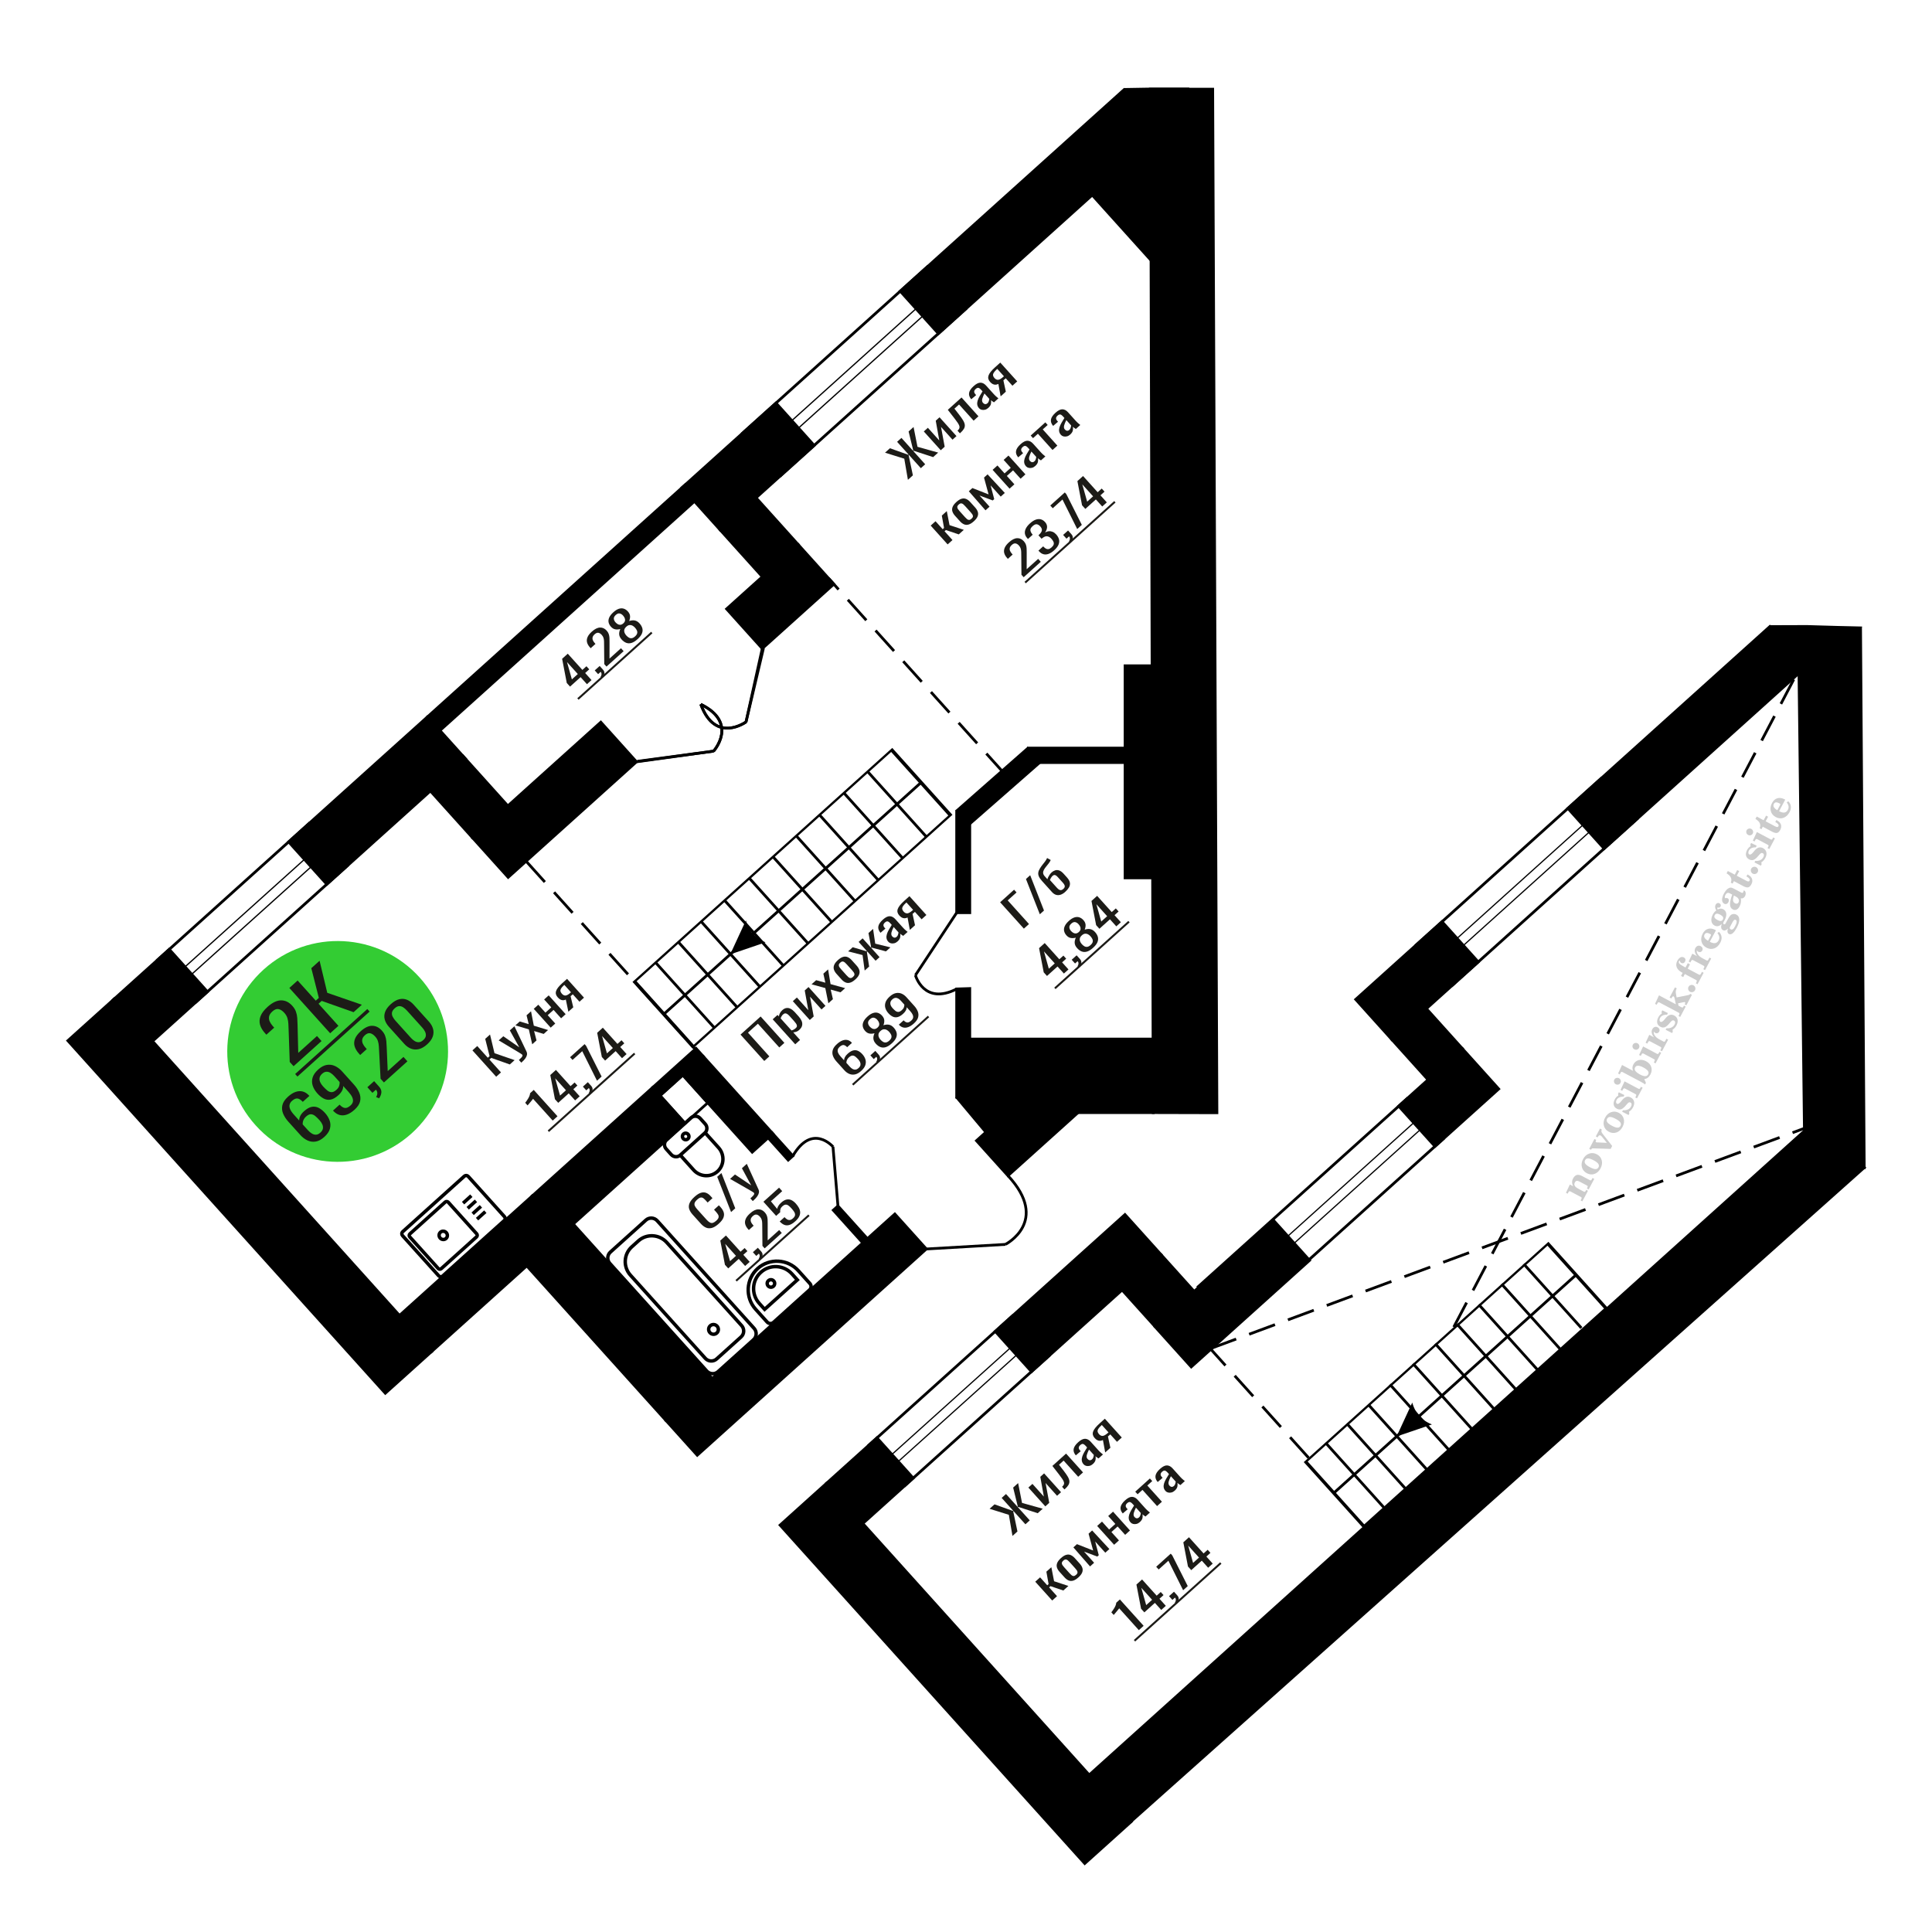 <?xml version="1.0" encoding="UTF-8"?>
<!DOCTYPE svg PUBLIC "-//W3C//DTD SVG 1.1//EN" "http://www.w3.org/Graphics/SVG/1.1/DTD/svg11.dtd">
<!-- Creator: CorelDRAW 2019 -->
<svg xmlns="http://www.w3.org/2000/svg" xml:space="preserve" width="140mm" height="140mm" version="1.1" style="shape-rendering:geometricPrecision; text-rendering:geometricPrecision; image-rendering:optimizeQuality; fill-rule:evenodd; clip-rule:evenodd"
viewBox="0 0 14000 14000"
 xmlns:xlink="http://www.w3.org/1999/xlink">
 <defs>
  <style type="text/css">
   <![CDATA[
    .str0 {stroke:black;stroke-width:25;stroke-miterlimit:22.926}
    .str1 {stroke:black;stroke-width:20;stroke-miterlimit:22.926}
    .str2 {stroke:black;stroke-width:20;stroke-miterlimit:22.926;stroke-dasharray:200 100}
    .fil1 {fill:none}
    .fil3 {fill:black}
    .fil2 {fill:#1C1B17}
    .fil4 {fill:#33CC33}
    .fil6 {fill:black;fill-rule:nonzero}
    .fil0 {fill:#1C1B17;fill-rule:nonzero}
    .fil5 {fill:#CCCCCC;fill-rule:nonzero}
   ]]>
  </style>
 </defs>
 <g id="Слой_x0020_1">
  <polygon class="fil0" points="3595.5,7802.44 3423.42,7611.32 3458.3,7579.92 3534.78,7664.86 3547.74,7653.19 3516.01,7527.95 3550.9,7496.54 3583.3,7631.85 3729.15,7682.1 3694.27,7713.5 3559.73,7665.89 3546.46,7677.83 3630.38,7771.03 "/>
  <path id="1" class="fil0" d="M3777.54 7700.48l-17.42 -19.35c8.02,-7.23 14.15,-13.24 18.39,-18.06 4.24,-4.81 6.71,-8.89 7.42,-12.24 0.72,-3.35 -0.13,-6.35 -2.54,-9.02 -1.28,-1.42 -4.83,-3.92 -10.66,-7.5 -5.83,-3.58 -12.05,-7.38 -18.65,-11.4l-140.32 -83.85 33.33 -30.01 115.85 80.25 -68.63 -122.77 33.33 -30.01 87 182.27c4.11,8.27 5.41,16.56 3.94,24.86 -1.46,8.3 -5.28,16.8 -11.43,25.46 -6.16,8.68 -14.69,17.94 -25.6,27.76l-4.01 3.61z"/>
  <polygon id="2" class="fil0" points="3856.62,7567.32 3832.16,7459.47 3734.75,7430.12 3766.23,7401.77 3831.34,7421.32 3815.61,7357.31 3848.03,7328.12 3868.25,7432.52 3971.43,7463.95 3939.95,7492.29 3870.23,7471.33 3887.79,7539.26 "/>
  <polygon id="3" class="fil0" points="3990.56,7446.72 3867.77,7310.34 3900.8,7280.6 3952.43,7337.93 3994.71,7299.87 3943.08,7242.53 3976.11,7212.8 4098.9,7349.17 4065.88,7378.91 4011.28,7318.27 3969,7356.34 4023.6,7416.98 "/>
  <path id="4" class="fil0" d="M4118.65 7331.38l-18.4 -88.1c-7.32,3.47 -14.34,5.08 -21.04,4.86 -6.73,-0.22 -13.17,-2.1 -19.35,-5.66 -6.18,-3.55 -12.1,-8.47 -17.77,-14.76 -6.51,-7.23 -10.87,-14.56 -13.08,-21.97 -2.2,-7.41 -2.12,-15.18 0.26,-23.3 2.38,-8.13 7.28,-16.96 14.71,-26.49 7.43,-9.54 17.63,-20.15 30.59,-31.82l34.57 -31.12 122.79 136.37 -32.71 29.46 -48.44 -53.8c-3.3,2.97 -6.1,5.42 -8.44,7.38 -2.33,1.97 -4.91,4.07 -7.72,6.32l19.54 80.67 -35.51 31.96zm15.26 -137.62c0.41,-0.37 1.08,-0.97 2,-1.8 0.93,-0.84 1.5,-1.35 1.7,-1.54l-48.22 -53.55c-0.21,0.18 -0.77,0.69 -1.7,1.53 -0.93,0.83 -1.49,1.34 -1.7,1.52 -9.67,8.71 -16.52,16.51 -20.56,23.42 -4.03,6.9 -5.43,13.3 -4.23,19.19 1.2,5.89 4.72,12.07 10.52,18.51 8.08,8.97 16.72,13.29 25.93,12.98 9.21,-0.32 21.3,-7.08 36.26,-20.26z"/>
  <polygon class="fil0" points="5538.08,7688.24 5365.99,7497.11 5511.79,7365.84 5683.88,7556.96 5646.94,7590.22 5492.06,7418.21 5420.14,7482.97 5575.02,7654.97 "/>
  <path id="1" class="fil0" d="M5762.49 7567.36l-163.17 -181.22 34.98 -31.49 9.77 10.86c1.02,-7.19 3.35,-14.69 6.96,-22.51 3.63,-7.81 9.46,-15.35 17.52,-22.61 9.81,-8.83 19.26,-13.99 28.37,-15.49 9.1,-1.51 17.58,-0.74 25.45,2.29 7.86,3.03 14.81,7.02 20.85,11.99 6.04,4.95 10.9,9.48 14.58,13.56l29.74 33.04c8.64,9.59 15.52,19.86 20.62,30.78 5.11,10.93 6.6,22.11 4.48,33.57 -2.13,11.45 -9.39,22.76 -21.81,33.95 -6.76,6.08 -13.85,10.26 -21.27,12.53 -7.43,2.27 -14.63,3.7 -21.6,4.28l49.51 54.98 -34.98 31.49zm3.63 -116.92c6.1,-5.49 9.01,-11.04 8.72,-16.62 -0.29,-5.57 -2.59,-11.4 -6.89,-17.5 -4.31,-6.09 -9.43,-12.45 -15.38,-19.05l-29.74 -33.04c-5.1,-5.66 -10.24,-10.5 -15.44,-14.51 -5.19,-4.01 -10.48,-6.15 -15.86,-6.43 -5.38,-0.29 -11.13,2.32 -17.22,7.81 -4.58,4.12 -8.3,8.76 -11.16,13.89 -2.87,5.16 -4.98,10.04 -6.33,14.68l78.6 87.29c4.83,-1.2 9.84,-3.09 15.05,-5.63 5.2,-2.54 10.42,-6.19 15.65,-10.89z"/>
  <polygon id="2" class="fil0" points="5867.92,7391.25 5745.12,7254.87 5774.53,7228.38 5857.18,7320.17 5831.41,7177.17 5858.87,7152.44 5981.67,7288.83 5952.91,7314.73 5869.63,7222.23 5896.35,7365.65 "/>
  <polygon id="3" class="fil0" points="6002.59,7269.99 5980.5,7160 5880.77,7132.73 5914.12,7102.7 5980.78,7120.87 5966.42,7055.61 6000.73,7024.71 6018.56,7131.28 6124.19,7160.5 6090.84,7190.53 6019.46,7171.06 6035.61,7240.26 "/>
  <path id="4" class="fil0" d="M6198.13 7097.34c-13.95,12.56 -26.79,20.43 -38.54,23.59 -11.74,3.17 -22.71,2.51 -32.88,-2 -10.18,-4.51 -19.87,-11.88 -29.07,-22.11l-35.7 -39.64c-9.2,-10.22 -15.52,-20.63 -18.94,-31.22 -3.42,-10.59 -2.94,-21.56 1.45,-32.91 4.38,-11.35 13.54,-23.31 27.49,-35.87 13.94,-12.55 26.74,-20.36 38.38,-23.44 11.62,-3.07 22.54,-2.36 32.71,2.15 10.18,4.51 19.87,11.88 29.08,22.1l35.69 39.64c9.2,10.23 15.52,20.64 18.94,31.23 3.42,10.59 2.99,21.52 -1.28,32.76 -4.27,11.26 -13.39,23.17 -27.33,35.72zm-16.78 -18.64c6.76,-6.08 10.21,-11.76 10.39,-17.05 0.17,-5.28 -1.55,-10.48 -5.19,-15.62 -3.63,-5.13 -7.7,-10.22 -12.24,-15.26l-38.45 -42.7c-4.68,-5.19 -9.34,-9.82 -14,-13.89 -4.65,-4.07 -9.65,-6.33 -14.99,-6.79 -5.34,-0.45 -11.39,2.36 -18.15,8.44 -6.75,6.08 -10.24,11.86 -10.45,17.31 -0.21,5.46 1.46,10.71 5.02,15.77 3.57,5.05 7.68,10.18 12.36,15.37l38.44 42.7c4.54,5.04 9.18,9.63 13.9,13.77 4.72,4.16 9.77,6.37 15.15,6.65 5.38,0.28 11.46,-2.62 18.21,-8.7z"/>
  <polygon id="5" class="fil0" points="6265.73,7033.05 6250.46,6920.77 6145.88,6894.02 6179.22,6864.01 6278.49,6893.39 6281.11,6891.04 6222.04,6825.44 6250.81,6799.54 6309.87,6865.14 6312.49,6862.78 6293.3,6761.28 6326.65,6731.26 6342.32,6838.07 6452.38,6865 6420.02,6894.13 6315.89,6866.56 6313.27,6868.91 6373.61,6935.92 6344.84,6961.82 6284.51,6894.81 6281.56,6897.47 6298.09,7003.92 "/>
  <path id="6" class="fil0" d="M6503.78 6822.14c-7.42,6.67 -15.33,11.03 -23.76,13.06 -8.44,2.04 -16.44,2.13 -24.03,0.27 -7.59,-1.85 -13.79,-5.46 -18.6,-10.81 -7.65,-8.49 -12.14,-17.41 -13.46,-26.76 -1.31,-9.35 -0.34,-19.12 2.91,-29.32 3.25,-10.19 8.05,-20.85 14.4,-31.98 6.36,-11.13 13.27,-22.63 20.75,-34.49l-8.71 -9.68c-4.95,-5.5 -9.5,-9.66 -13.63,-12.5 -4.13,-2.83 -8.38,-3.92 -12.72,-3.28 -4.36,0.64 -9.26,3.41 -14.71,8.32 -4.8,4.32 -7.95,8.58 -9.48,12.81 -1.52,4.23 -1.63,8.37 -0.31,12.46 1.31,4.09 3.73,8.11 7.27,12.04l6.16 6.84 -35.49 30.25c-13.16,-15.49 -18.39,-30.94 -15.68,-46.34 2.71,-15.4 13.65,-31.73 32.82,-49 18.75,-16.88 35.37,-25.14 49.87,-24.81 14.51,0.33 28.06,7.49 40.66,21.49l56.09 62.29c3.82,4.24 7.67,8.19 11.53,11.84 3.87,3.63 7.6,6.9 11.19,9.79 3.59,2.89 6.95,5.63 10.07,8.23l-32.03 28.84c-2.92,-1.93 -6.6,-4.38 -11.05,-7.35 -4.46,-2.96 -8.31,-5.83 -11.59,-8.59 2.65,7.31 2.94,16.09 0.91,26.31 -2.02,10.24 -8.49,20.26 -19.38,30.07zm-5.83 -34.07c3.49,-3.14 6.12,-6.78 7.9,-10.96 1.78,-4.15 3.04,-8.21 3.81,-12.18 0.77,-3.97 1.1,-6.9 0.98,-8.79l-34.84 -38.69c-3.47,7.11 -6.6,13.92 -9.42,20.44 -2.81,6.51 -4.91,12.62 -6.31,18.29 -1.4,5.68 -1.77,10.99 -1.07,15.92 0.69,4.93 2.81,9.36 6.35,13.29 4.96,5.51 10.27,8.56 15.94,9.15 5.66,0.59 11.22,-1.56 16.66,-6.47z"/>
  <path id="7" class="fil0" d="M6592.95 6738.42l-16.43 -89.88c-7.65,3.76 -14.95,5.63 -21.88,5.6 -6.93,-0.02 -13.53,-1.77 -19.8,-5.23 -6.27,-3.46 -12.25,-8.34 -17.91,-14.63 -6.52,-7.24 -10.81,-14.63 -12.86,-22.17 -2.07,-7.55 -1.75,-15.52 0.95,-23.94 2.69,-8.4 8.01,-17.6 15.96,-27.61 7.95,-10.01 18.79,-21.2 32.53,-33.57l36.61 -32.96 122.8 136.38 -34.66 31.2 -48.44 -53.79c-3.48,3.13 -6.45,5.74 -8.93,7.82 -2.46,2.09 -5.18,4.32 -8.16,6.71l17.81 82.23 -37.59 33.84zm19.78 -141.7c0.44,-0.4 1.14,-1.03 2.13,-1.92 0.97,-0.88 1.57,-1.42 1.79,-1.62l-48.23 -53.55c-0.21,0.19 -0.81,0.73 -1.79,1.61 -0.99,0.89 -1.58,1.43 -1.8,1.62 -10.24,9.22 -17.54,17.44 -21.91,24.64 -4.36,7.21 -6.01,13.82 -4.94,19.83 1.08,6.02 4.52,12.24 10.33,18.69 8.07,8.96 16.87,13.15 26.4,12.55 9.51,-0.6 22.18,-7.88 38.02,-21.85z"/>
  <path class="fil1 str0" d="M4830.09 8260.13l177.99 -160.27c18.76,-16.88 48.12,-15.13 65.26,3.9l37.04 41.14c17.14,19.04 15.81,48.42 -2.94,65.31l-178 160.27c-18.76,16.89 -48.12,15.13 -65.26,-3.9l-37.04 -41.14c-17.13,-19.03 -15.81,-48.42 2.95,-65.31zm99.35 110.35l180.13 -162.19 97.27 108.03c45.26,50.27 41.76,127.88 -7.77,172.49l-0.01 0c-49.53,44.6 -127.09,39.96 -172.35,-10.3l-97.27 -108.03zm23.37 -153.02c9.64,-8.68 24.6,-7.78 33.4,2 8.81,9.78 8.14,24.74 -1.5,33.42 -9.64,8.68 -24.59,7.79 -33.4,-1.99 -8.81,-9.78 -8.14,-24.75 1.5,-33.43z"/>
  <path class="fil1 str0" d="M3207.31 9246.99l447.04 -402.51c8.02,-7.22 8.5,-19.88 1.07,-28.13l-262.39 -291.41c-7.43,-8.25 -20.07,-9.09 -28.09,-1.87l-447.03 402.51c-8.02,7.22 -8.51,19.88 -1.08,28.13l262.39 291.41c7.43,8.25 20.07,9.09 28.09,1.87zm-9.91 -53.75l255.99 -230.49c6.29,-5.67 6.67,-15.6 0.85,-22.07l-205.88 -228.65c-5.83,-6.48 -15.75,-7.14 -22.04,-1.47l-255.99 230.49c-6.29,5.67 -6.67,15.6 -0.84,22.07l205.88 228.65c5.83,6.47 15.74,7.13 22.03,1.47zm34.83 -218.72c12.14,-10.94 12.87,-29.93 1.62,-42.42 -11.24,-12.49 -30.21,-13.76 -42.35,-2.82 -12.15,10.94 -12.88,29.93 -1.63,42.42 11.25,12.49 30.21,13.75 42.36,2.82zm224.63 -140.25l59.94 -53.98m-91.78 15.26l59.94 -53.97m-95.85 14.09l59.95 -53.97m-93.46 16.76l59.95 -53.98"/>
  <path class="fil0" d="M6240.2 7760.64c-15.17,13.66 -30.03,21.97 -44.59,24.98 -14.56,2.99 -28.34,1.73 -41.35,-3.78 -13.01,-5.52 -24.75,-14.11 -35.23,-25.75l-58 -64.42c-11.19,-12.42 -19.44,-25.5 -24.75,-39.23 -5.3,-13.73 -6.01,-27.91 -2.11,-42.54 3.89,-14.61 14.07,-29.33 30.54,-44.16 13.64,-12.28 26.81,-20.85 39.48,-25.72 12.68,-4.87 24.68,-6.13 36.01,-3.79 11.32,2.33 21.55,8.36 30.69,18.08 0.28,0.31 0.73,0.7 1.33,1.15 0.61,0.45 1.12,0.91 1.54,1.39l-35.08 31.59c-8.36,-9.28 -16.79,-14.5 -25.3,-15.68 -8.5,-1.17 -18.49,3.41 -29.98,13.75 -6.28,5.66 -10.38,11.99 -12.31,19 -1.93,7 -1.34,14.52 1.76,22.54 3.12,8.03 8.92,16.75 17.42,26.19l26.13 29.02c-0.08,-7.04 1.98,-14.67 6.17,-22.86 4.2,-8.2 10.95,-16.48 20.26,-24.87 14.52,-13.06 27.95,-21.03 40.28,-23.87 12.34,-2.84 23.96,-1.71 34.87,3.43 10.89,5.14 21.38,13.29 31.44,24.46 10.33,11.48 17.58,23.89 21.75,37.23 4.16,13.34 3.99,27.09 -0.5,41.26 -4.51,14.17 -14.66,28.37 -30.47,42.6zm-18.91 -21c7.79,-7.02 12.4,-14.09 13.83,-21.22 1.43,-7.12 0.66,-14.19 -2.31,-21.19 -2.98,-7.01 -7.3,-13.66 -12.96,-19.96 -6.8,-7.55 -13.6,-14.1 -20.38,-19.68 -6.78,-5.56 -13.96,-8.43 -21.54,-8.58 -7.6,-0.14 -16.37,4.27 -26.33,13.24 -4.77,4.29 -8.53,8.82 -11.29,13.59 -2.77,4.76 -4.68,9.4 -5.72,13.9 -1.05,4.51 -1.45,8.64 -1.19,12.4l25.7 28.55c5.81,6.45 12.11,11.6 18.91,15.44 6.8,3.85 13.81,5.44 21.05,4.76 7.24,-0.67 14.64,-4.42 22.23,-11.25z"/>
  <path id="1" class="fil0" d="M6364.55 7700.79l-15.29 -5.88c4.57,-6.69 6.94,-13.3 7.11,-19.86 0.16,-6.57 -1.93,-12.29 -6.32,-17.17l-18.53 16.68 -24.43 -27.13 35.74 -32.18 24 26.66c7.51,8.34 11.01,17.23 10.48,26.66 -0.52,9.45 -4.77,20.18 -12.76,32.22z"/>
  <path id="2" class="fil0" d="M6462.1 7560.84c-15.82,14.25 -30.55,23.37 -44.18,27.39 -13.65,4.02 -26.36,3.72 -38.16,-0.89 -11.8,-4.62 -22.8,-12.59 -32.99,-23.91 -5.81,-6.45 -10.15,-12.8 -13.03,-19.04 -2.87,-6.24 -4.51,-12.52 -4.91,-18.85 -0.42,-6.33 0.15,-12.68 1.68,-19.04 1.52,-6.36 3.68,-12.79 6.47,-19.28 -12.5,3.55 -24.53,4.35 -36.1,2.38 -11.57,-1.96 -22.11,-8.22 -31.6,-18.75 -9.07,-10.07 -14.75,-20.75 -17.08,-32.04 -2.33,-11.3 -0.69,-23.09 4.9,-35.39 5.59,-12.31 15.43,-24.8 29.51,-37.48 14.07,-12.67 27.41,-21.04 40.02,-25.13 12.6,-4.08 24.39,-4.37 35.39,-0.89 10.98,3.5 21.01,10.27 30.07,20.34 9.63,10.7 14.84,21.82 15.62,33.36 0.78,11.54 -1.35,23.43 -6.41,35.68 6.75,-2.09 13.36,-3.56 19.85,-4.41 6.48,-0.86 12.85,-0.76 19.11,0.31 6.26,1.06 12.39,3.3 18.4,6.71 6.01,3.42 11.93,8.35 17.74,14.8 10.19,11.32 16.96,23.1 20.33,35.31 3.35,12.22 2.36,24.86 -2.95,37.9 -5.31,13.04 -15.87,26.69 -31.68,40.92zm-18.06 -20.06c8.44,-7.6 13.52,-15.02 15.24,-22.27 1.71,-7.23 0.98,-14.27 -2.22,-21.07 -3.19,-6.81 -7.76,-13.53 -13.7,-20.14 -5.38,-5.97 -11.37,-10.77 -17.96,-14.38 -6.58,-3.61 -13.67,-5.06 -21.27,-4.34 -7.59,0.71 -15.39,4.67 -23.41,11.89 -8.02,7.22 -12.86,14.58 -14.55,22.07 -1.67,7.5 -1.12,14.77 1.68,21.79 2.79,7.02 6.95,13.6 12.47,19.73 5.95,6.61 12.21,11.81 18.75,15.59 6.54,3.8 13.57,5.16 21.06,4.11 7.49,-1.04 15.45,-5.37 23.91,-12.98zm-84.98 -94.38c7.21,-6.78 11.31,-13.45 12.27,-20.02 0.95,-6.55 -0.05,-12.99 -2.98,-19.32 -2.95,-6.32 -6.83,-12.15 -11.65,-17.5 -7.08,-7.86 -15.05,-12.78 -23.91,-14.78 -8.85,-1.99 -18.38,1.59 -28.55,10.75 -10.18,9.16 -14.85,18.36 -14.01,27.57 0.85,9.21 4.81,17.74 11.89,25.61 4.82,5.35 10.21,9.82 16.19,13.41 5.97,3.59 12.38,5.15 19.23,4.69 6.83,-0.45 14.01,-3.93 21.52,-10.41z"/>
  <path id="3" class="fil0" d="M6622.59 7416.33c-13.65,12.29 -26.95,20.92 -39.92,25.9 -12.97,4.98 -25.14,6.18 -36.48,3.59 -11.36,-2.6 -21.67,-8.83 -30.96,-18.7 -0.28,-0.31 -0.6,-0.67 -0.95,-1.07 -0.36,-0.39 -0.67,-0.74 -0.96,-1.06l34.76 -31.3c8.22,9.13 16.61,14.31 25.19,15.57 8.58,1.25 18.82,-3.49 30.74,-14.22 6.5,-5.85 10.6,-12.19 12.31,-18.99 1.71,-6.81 0.92,-14.22 -2.36,-22.23 -3.29,-8 -9.11,-16.65 -17.47,-25.93l-26.13 -29.02c0.29,6.85 -1.65,14.38 -5.86,22.58 -4.19,8.18 -11.05,16.57 -20.58,25.15 -14.52,13.07 -27.97,20.99 -40.38,23.75 -12.42,2.78 -24.02,1.55 -34.81,-3.69 -10.79,-5.23 -21.14,-13.36 -31.06,-24.37 -10.48,-11.64 -17.76,-24.09 -21.86,-37.35 -4.1,-13.26 -3.8,-26.98 0.88,-41.17 4.68,-14.18 14.82,-28.29 30.41,-42.34 15.16,-13.64 30.03,-21.97 44.58,-24.96 14.57,-3 28.3,-1.78 41.24,3.66 12.94,5.44 24.66,13.98 35.14,25.62l57.78 64.18c11.05,12.27 19.3,25.34 24.75,39.24 5.45,13.89 6.32,28.14 2.6,42.74 -3.72,14.6 -13.92,29.4 -30.6,44.42zm-87.11 -96.74c7.59,-6.83 12.52,-13.76 14.81,-20.8 2.28,-7.04 3.24,-13.39 2.86,-19.03l-25.5 -28.32c-5.94,-6.6 -12.23,-11.83 -18.85,-15.71 -6.61,-3.86 -13.55,-5.45 -20.78,-4.78 -7.23,0.67 -14.64,4.42 -22.22,11.25 -7.58,6.83 -12.1,13.88 -13.57,21.19 -1.47,7.3 -0.75,14.41 2.15,21.34 2.91,6.93 7.19,13.54 12.86,19.83 6.8,7.56 13.59,14.11 20.37,19.69 6.78,5.57 14.02,8.38 21.71,8.43 7.7,0.05 16.41,-4.31 26.16,-13.09z"/>
  <polygon id="4" class="fil2" points="6174.09,7855.15 6723.49,7360.47 6733.14,7371.19 6183.75,7865.87 "/>
  <path class="fil1 str0" d="M5866.61 9346.84l-261.72 235.65c-13.25,11.93 -33.87,10.82 -45.84,-2.46l-83.71 -92.97c-76.95,-85.46 -70.18,-218.17 15.04,-294.9l0.01 -0.01c85.22,-76.73 217.9,-69.59 294.86,15.87l83.7 92.97c11.97,13.29 10.92,33.92 -2.34,45.85zm-88.8 -72.27l-237.02 213.41 -39.43 -43.79c-58.42,-64.89 -53.29,-165.65 11.42,-223.91l1.73 -1.56c64.7,-58.25 165.45,-52.83 223.87,12.06l39.43 43.79zm-173.13 46.04c-11.14,10.02 -28.31,9.1 -38.37,-2.07 -10.05,-11.17 -9.18,-28.35 1.96,-38.37 11.13,-10.03 28.31,-9.1 38.36,2.06 10.06,11.17 9.18,28.35 -1.95,38.38z"/>
  <path class="fil0" d="M4005.02 8120.31l-142.35 -158.09c-0.06,0.35 -2.08,3.02 -6.02,8 -3.95,4.98 -8.49,10.49 -13.64,16.54 -5.13,6.05 -9.69,11.44 -13.68,16.17 -3.98,4.72 -6.08,7.18 -6.3,7.37l-17.21 -19.11c3.12,-3.93 6.61,-8.65 10.5,-14.15 3.88,-5.48 7.66,-11.31 11.33,-17.46 3.68,-6.16 6.78,-12.51 9.32,-19.06 2.52,-6.56 4,-12.86 4.41,-18.95l26.32 -23.69 172.09 191.12 -34.77 31.31z"/>
  <path id="1" class="fil0" d="M4167.47 7974.04l-46.11 -51.2 -76.34 68.74 -23.8 -26.43 -33.64 -175.21 40.94 -36.87 105.81 117.51 29.56 -26.62 20.18 22.41 -29.56 26.62 46.1 51.2 -33.14 29.85zm-109.17 -35l42.88 -38.62 -78.18 -86.83 35.3 125.45z"/>
  <path id="2" class="fil0" d="M4281.4 7927.42l-15.3 -5.87c4.58,-6.69 6.94,-13.3 7.11,-19.86 0.17,-6.57 -1.93,-12.3 -6.32,-17.17l-18.52 16.67 -24.43 -27.13 35.73 -32.17 24 26.65c7.51,8.34 11.01,17.23 10.49,26.67 -0.52,9.44 -4.78,20.17 -12.76,32.21z"/>
  <polygon id="3" class="fil0" points="4326.02,7831.28 4219.2,7617.27 4148.71,7680.75 4130.86,7660.93 4236.13,7566.14 4247.18,7578.41 4359.48,7801.15 "/>
  <path id="4" class="fil0" d="M4507.3 7668.05l-46.1 -51.2 -76.35 68.74 -23.79 -26.43 -33.64 -175.21 40.94 -36.87 105.8 117.51 29.57 -26.62 20.18 22.41 -29.57 26.62 46.11 51.21 -33.15 29.84zm-109.17 -35l42.89 -38.62 -78.18 -86.83 35.29 125.45z"/>
  <polygon id="5" class="fil2" points="3968.78,8191.78 4594.19,7628.65 4603.85,7639.37 3978.43,8202.5 "/>
  <polygon class="fil3 str1" points="7851.87,8026.03 7623.75,7772.68 7075.95,8265.92 7304.07,8519.27 "/>
  <path class="fil1 str1" d="M7285.33 9017.4c0,0 326.78,-166.22 18.74,-498.13"/>
  <line class="fil1 str1" x1="6712.39" y1="9050.58" x2="7285.33" y2= "9017.4" />
  <path class="fil0" d="M5208.3 8867.48c-18.83,16.97 -36,27.29 -51.49,30.99 -15.51,3.71 -29.6,2.58 -42.3,-3.36 -12.68,-5.96 -24.34,-14.83 -34.96,-26.63l-60.76 -67.48c-11.61,-12.89 -19.72,-25.97 -24.31,-39.21 -4.58,-13.24 -4.05,-27.17 1.61,-41.81 5.65,-14.63 17.89,-30.43 36.73,-47.39 16.63,-14.98 31.81,-24.65 45.51,-29.02 13.71,-4.37 26.4,-4.39 38.02,-0.05 11.64,4.33 22.63,12.24 32.97,23.72l13.6 15.1 -35.15 31.65 -12.12 -13.45c-6.37,-7.08 -12.49,-12.9 -18.36,-17.43 -5.87,-4.54 -12.34,-6.33 -19.41,-5.39 -7.08,0.96 -15.75,6.07 -26.05,15.34 -10.51,9.47 -16.72,17.98 -18.63,25.54 -1.91,7.56 -0.93,14.94 2.97,22.11 3.88,7.18 9.37,14.7 16.46,22.57l68.19 75.73c8.64,9.6 16.56,16.21 23.78,19.82 7.22,3.61 14.41,4.33 21.57,2.16 7.16,-2.18 15.01,-7.11 23.54,-14.8 10.08,-9.07 15.85,-17.18 17.33,-24.36 1.47,-7.16 0.21,-14.07 -3.79,-20.72 -4.01,-6.64 -9.41,-13.74 -16.21,-21.29l-12.75 -14.16 35.15 -31.65 12.75 14.16c10.48,11.64 17.75,23.68 21.81,36.12 4.06,12.44 3.5,25.47 -1.66,39.09 -5.19,13.63 -16.52,28.34 -34.04,44.1z"/>
  <polygon id="1" class="fil0" points="5297.69,8783.15 5197.19,8527.57 5227.74,8500.07 5327.9,8755.95 "/>
  <path id="2" class="fil0" d="M5454.94 8703.51l-17.42 -19.35c8.53,-7.68 15.07,-14.07 19.61,-19.15 4.55,-5.09 7.23,-9.36 8.08,-12.83 0.85,-3.47 0.07,-6.54 -2.34,-9.21 -1.27,-1.42 -4.88,-3.87 -10.8,-7.37 -5.92,-3.49 -12.24,-7.21 -18.95,-11.14l-142.62 -81.78 35.47 -31.94 117.4 78.86 -67.15 -124.11 35.47 -31.93 84.27 184.74c3.98,8.38 5.08,16.86 3.29,25.44 -1.78,8.59 -6,17.45 -12.65,26.57 -6.66,9.12 -15.79,18.92 -27.38,29.36l-4.28 3.84z"/>
  <path class="fil0" d="M5399.38 9173.82l-46.1 -51.2 -76.35 68.74 -23.79 -26.42 -33.64 -175.22 40.94 -36.87 105.8 117.51 29.57 -26.62 20.18 22.42 -29.57 26.61 46.11 51.21 -33.15 29.84zm-109.17 -35l42.89 -38.62 -78.18 -86.83 35.29 125.45z"/>
  <path id="1" class="fil0" d="M5513.31 9127.2l-15.29 -5.87c4.57,-6.69 6.94,-13.3 7.11,-19.86 0.16,-6.57 -1.93,-12.3 -6.32,-17.17l-18.53 16.68 -24.43 -27.14 35.74 -32.17 24 26.66c7.51,8.33 11.01,17.22 10.48,26.66 -0.52,9.44 -4.77,20.18 -12.76,32.21z"/>
  <path id="2" class="fil0" d="M5541.04 9046.27l-16.15 -17.93 -1.27 -136c-0.12,-10.15 -0.26,-19.56 -0.42,-28.24 -0.17,-8.67 -1.34,-16.95 -3.52,-24.82 -2.18,-7.86 -6.45,-15.33 -12.83,-22.42 -7.93,-8.8 -16.11,-13.96 -24.55,-15.49 -8.43,-1.52 -17.52,2.11 -27.26,10.88 -8.24,7.41 -13.14,14.81 -14.7,22.21 -1.59,7.4 -0.83,14.56 2.25,21.46 3.08,6.92 7.39,13.43 12.92,19.57l5.73 6.37 -34.76 31.3 -5.95 -6.61c-10.34,-11.48 -17.12,-23.25 -20.32,-35.31 -3.23,-12.06 -2.17,-24.61 3.14,-37.66 5.32,-13.05 15.77,-26.59 31.37,-40.63 21.22,-19.11 40.97,-28.99 59.23,-29.62 18.26,-0.63 34.33,6.76 48.2,22.18 7.37,8.18 12.45,16.56 15.27,25.12 2.82,8.58 4.46,17.49 4.95,26.74 0.48,9.26 0.68,19.04 0.58,29.38l-0.1 121.43 83.17 -74.89 19.12 21.24 -124.1 111.74z"/>
  <path id="3" class="fil0" d="M5763.67 8849.24c-15.81,14.23 -30.36,23.35 -43.64,27.32 -13.28,3.98 -25.68,3.61 -37.18,-1.12 -11.52,-4.73 -22.45,-12.83 -32.79,-24.31l34.77 -31.31c5.1,5.66 10.74,10.62 16.92,14.88 6.19,4.25 12.99,6.26 20.4,5.99 7.41,-0.26 15.44,-4.3 24.11,-12.1 9.53,-8.58 14.55,-16.73 15.05,-24.44 0.5,-7.72 -1.78,-15.48 -6.86,-23.3 -5.08,-7.83 -11.51,-16.06 -19.3,-24.71 -7.79,-8.66 -15.06,-15.42 -21.82,-20.3 -6.75,-4.89 -13.63,-7.09 -20.64,-6.61 -7.03,0.48 -14.98,4.72 -23.85,12.71 -7.16,6.44 -11.77,13.52 -13.84,21.22 -2.08,7.71 -2.47,14.69 -1.18,20.92l-29.56 26.62 -92.21 -102.41 113.39 -102.09 22.74 25.25 -81.87 73.72 45.3 54.9c1.37,-7.21 4.38,-14.62 9.08,-22.27 4.68,-7.64 11.15,-15.17 19.38,-22.57 14.29,-12.88 27.69,-20.53 40.21,-22.97 12.51,-2.44 24.28,-0.92 35.28,4.55 11,5.47 21.46,13.71 31.38,24.73 8.78,9.75 15.99,19.71 21.61,29.88 5.64,10.17 8.8,20.56 9.53,31.16 0.72,10.6 -1.59,21.44 -6.92,32.49 -5.33,11.08 -14.5,22.46 -27.49,34.17z"/>
  <polygon id="4" class="fil2" points="5329.35,9275.71 5856.98,8800.63 5866.64,8811.36 5339.01,9286.44 "/>
  <polygon class="fil3 str1" points="6712.38,9050.58 6484.26,8797.23 4824.44,10291.74 5052.56,10545.1 "/>
  <circle class="fil4" transform="matrix(0.506 -0.456 0.456 0.506 2446.77 7619.08)" r="1174.47"/>
  <path class="fil0" d="M2349.81 8238.96c-20.8,18.73 -41.51,29.8 -62.1,33.2 -20.61,3.42 -40.38,0.74 -59.3,-8.03 -18.93,-8.77 -36.23,-21.86 -51.93,-39.3l-86.86 -96.46c-16.76,-18.61 -29.36,-37.98 -37.79,-58.11 -8.44,-20.12 -10.34,-40.61 -5.68,-61.43 4.66,-20.83 18.27,-41.41 40.85,-61.75 18.72,-16.85 36.99,-28.39 54.8,-34.61 17.8,-6.22 34.86,-7.3 51.18,-3.22 16.32,4.08 31.31,13.41 44.97,27.98 0.42,0.47 1.08,1.05 1.97,1.74 0.88,0.69 1.65,1.39 2.28,2.1l-48.14 43.34c-12.51,-13.89 -24.88,-21.96 -37.09,-24.17 -12.23,-2.22 -26.21,3.76 -41.96,17.94 -8.62,7.76 -14.09,16.63 -16.41,26.6 -2.31,9.98 -1,20.85 3.94,32.61 4.94,11.77 13.78,24.71 26.51,38.84l39.13 43.46c-0.55,-10.16 1.91,-21.02 7.39,-32.56 5.47,-11.55 14.61,-23.07 27.38,-34.57 19.92,-17.93 38.59,-28.57 56.03,-31.91 17.45,-3.33 34.11,-0.95 50.01,7.13 15.89,8.09 31.35,20.5 46.42,37.22 15.48,17.2 26.61,35.54 33.4,55.03 6.78,19.48 7.41,39.29 1.86,59.43 -5.54,20.13 -19.17,39.97 -40.86,59.5zm-28.32 -31.45c10.7,-9.63 16.85,-19.54 18.44,-29.72 1.6,-10.19 0.06,-20.41 -4.63,-30.7 -4.69,-10.28 -11.28,-20.13 -19.76,-29.56 -10.18,-11.3 -20.29,-21.19 -30.32,-29.64 -10.03,-8.46 -20.47,-13.02 -31.31,-13.71 -10.85,-0.69 -23.11,5.12 -36.77,17.43 -6.54,5.88 -11.63,12.18 -15.29,18.88 -3.65,6.7 -6.08,13.26 -7.3,19.68 -1.21,6.42 -1.52,12.36 -0.92,17.79l38.5 42.76c8.69,9.66 18.01,17.48 27.96,23.44 9.95,5.98 20.07,8.7 30.37,8.18 10.29,-0.52 20.64,-5.47 31.03,-14.83z"/>
  <path id="1" class="fil0" d="M2568.68 8041.89c-18.73,16.87 -37.19,28.47 -55.4,34.85 -18.21,6.37 -35.5,7.33 -51.89,2.88 -16.38,-4.44 -31.5,-14.07 -45.37,-28.87 -0.43,-0.48 -0.91,-1.01 -1.44,-1.6 -0.53,-0.59 -1.01,-1.12 -1.43,-1.59l47.7 -42.94c12.3,13.66 24.62,21.66 36.94,24 12.33,2.33 26.67,-3.86 43.01,-18.57 8.91,-8.03 14.39,-16.9 16.4,-26.62 2.02,-9.69 0.44,-20.42 -4.76,-32.17 -5.19,-11.74 -14.06,-24.57 -26.57,-38.46l-39.13 -43.46c0.85,9.89 -1.47,20.61 -6.95,32.16 -5.48,11.55 -14.76,23.21 -27.83,34.97 -19.91,17.93 -38.63,28.51 -56.19,31.73 -17.56,3.21 -34.19,0.71 -49.94,-7.5 -15.74,-8.23 -31.03,-20.58 -45.88,-37.07 -15.7,-17.43 -26.89,-35.84 -33.56,-55.2 -6.68,-19.37 -7.12,-39.13 -1.32,-59.28 5.8,-20.16 19.4,-39.86 40.8,-59.14 20.79,-18.72 41.5,-29.79 62.1,-33.2 20.61,-3.41 40.32,-0.79 59.14,7.86 18.82,8.65 36.08,21.69 51.78,39.12l86.53 96.11c16.55,18.38 29.14,37.75 37.8,58.11 8.64,20.37 10.77,40.96 6.37,61.77 -4.4,20.81 -18.04,41.52 -40.91,62.11zm-130.45 -144.87c10.4,-9.36 17,-19.05 19.84,-29.06 2.82,-10.01 3.79,-19.09 2.89,-27.25l-38.18 -42.4c-8.9,-9.89 -18.2,-17.84 -27.9,-23.82 -9.7,-5.99 -19.68,-8.73 -29.97,-8.2 -10.29,0.52 -20.64,5.46 -31.04,14.83 -10.4,9.36 -16.43,19.27 -18.06,29.69 -1.64,10.43 -0.17,20.74 4.42,30.9 4.57,10.17 11.1,19.97 19.59,29.39 10.17,11.3 20.29,21.18 30.31,29.64 10.04,8.45 20.55,12.96 31.55,13.51 10.99,0.55 23.17,-5.19 36.55,-17.23z"/>
  <path id="2" class="fil0" d="M2747.45 7958.98l-22.21 -9.43c6.11,-9.35 9.08,-18.74 8.93,-28.19 -0.17,-9.45 -3.54,-17.82 -10.12,-25.13l-25.4 22.88 -36.59 -40.64 49.03 -44.14 35.95 39.92c11.24,12.49 16.78,25.52 16.63,39.1 -0.16,13.57 -5.56,28.78 -16.22,45.63z"/>
  <path id="3" class="fil0" d="M2782.01 7844.05l-24.19 -26.86 -10.3 -196.1c-0.8,-14.63 -1.6,-28.21 -2.39,-40.73 -0.76,-12.52 -2.96,-24.52 -6.56,-35.99 -3.61,-11.47 -10.19,-22.5 -19.73,-33.1 -11.88,-13.2 -23.88,-21.15 -36.03,-23.88 -12.13,-2.72 -24.88,1.94 -38.25,13.98 -11.3,10.17 -17.83,20.54 -19.62,31.09 -1.79,10.57 -0.26,20.94 4.58,31.08 4.82,10.15 11.38,19.82 19.65,29.01l8.59 9.54 -47.7 42.95 -8.91 -9.9c-15.48,-17.19 -25.88,-34.59 -31.22,-52.17 -5.35,-17.59 -4.63,-35.61 2.14,-54.09 6.78,-18.47 20.86,-37.34 42.25,-56.6 29.13,-26.23 56.71,-39.22 82.74,-38.99 26.04,0.24 49.46,11.89 70.24,34.98 11.04,12.25 18.83,24.64 23.38,37.17 4.56,12.53 7.47,25.48 8.74,38.84 1.27,13.36 2.16,27.49 2.66,42.4l7.46 175 114.1 -102.74 28.63 31.8 -170.26 153.31z"/>
  <path id="4" class="fil0" d="M3095.1 7567.9c-20.5,18.46 -40.65,30 -60.46,34.6 -19.79,4.6 -38.61,3.42 -56.46,-3.55 -17.84,-6.97 -34.08,-18.58 -48.71,-34.83l-111.05 -123.33c-15.06,-16.73 -25.14,-34.2 -30.25,-52.42 -5.11,-18.22 -4.23,-36.81 2.63,-55.79 6.86,-18.97 20.69,-37.83 41.49,-56.56 20.8,-18.73 40.93,-30.44 60.37,-35.15 19.44,-4.71 37.95,-3.57 55.53,3.42 17.59,6.98 33.91,18.83 48.98,35.56l111.04 123.33c14.85,16.49 24.8,33.97 29.87,52.44 5.06,18.48 4.29,37.19 -2.32,56.15 -6.6,18.96 -20.16,37.67 -40.66,56.13zm-28 -31.09c11.3,-10.17 17.5,-20.46 18.63,-30.85 1.12,-10.41 -0.85,-20.67 -5.94,-30.81 -5.09,-10.14 -11.56,-19.56 -19.4,-28.28l-111.68 -124.02c-8.27,-9.2 -17.11,-16.92 -26.5,-23.17 -9.41,-6.25 -19.23,-9.25 -29.47,-8.97 -10.25,0.27 -21.18,5.62 -32.77,16.06 -11.59,10.43 -18.12,20.8 -19.61,31.1 -1.49,10.29 0.38,20.44 5.62,30.45 5.23,9.99 11.99,19.59 20.27,28.78l111.67 124.02c7.85,8.72 16.54,16.14 26.1,22.26 9.54,6.13 19.69,9.03 30.45,8.73 10.76,-0.31 21.63,-5.4 32.63,-15.3z"/>
  <path class="fil0" d="M2127.28 7726.25l-27.74 -30.81 -7.93 -228.51c-0.63,-17.06 -1.27,-32.87 -1.92,-47.47 -0.65,-14.58 -2.96,-28.52 -6.94,-41.82 -3.98,-13.31 -11.44,-26.04 -22.39,-38.2 -13.63,-15.14 -27.52,-24.17 -41.67,-27.09 -14.15,-2.92 -29.19,2.78 -45.1,17.11 -13.44,12.1 -21.31,24.33 -23.62,36.69 -2.31,12.36 -0.74,24.41 4.7,36.15 5.45,11.73 12.91,22.88 22.4,33.42l9.86 10.94 -56.75 51.1 -10.22 -11.35c-17.76,-19.73 -29.6,-39.8 -35.47,-60.2 -5.88,-20.4 -4.67,-41.44 3.67,-63.12 8.32,-21.69 25.21,-43.99 50.67,-66.92 34.64,-31.19 67.21,-46.94 97.68,-47.22 30.48,-0.27 57.64,12.83 81.49,39.32 12.66,14.05 21.53,28.34 26.59,42.86 5.08,14.51 8.22,29.55 9.42,45.12 1.2,15.55 1.94,32.01 2.21,49.38l5.03 203.96 135.77 -122.25 32.86 36.49 -202.6 182.42z"/>
  <polygon id="1" class="fil0" points="2392.46,7487.49 2096.77,7159.09 2156.7,7105.13 2288.12,7251.08 2310.39,7231.03 2255.87,7015.83 2315.8,6961.87 2371.49,7194.37 2622.1,7280.71 2562.17,7334.67 2331,7252.85 2308.2,7273.38 2452.39,7433.52 "/>
  <polygon id="2" class="fil2" points="2138.72,7782.69 2661.66,7311.84 2678.25,7330.27 2155.32,7801.12 "/>
  <path class="fil5" d="M11466.21 8705.47l-12.43 -6.58 6.01 -11.9c1.55,-3.59 2.02,-6.26 1.36,-8.05 -0.66,-1.83 -2.68,-3.62 -6.07,-5.45l-74.73 -39.64c-3.86,-2.01 -6.82,-2.48 -9.03,-1.35 -2.2,1.13 -4.8,4.48 -7.75,10.07 -0.38,0.75 -0.99,1.98 -1.78,3.68 -0.81,1.69 -1.42,3 -1.93,3.9l-12.42 -6.63 28.31 -60.13 23.76 12.58c-4.99,-10.34 -7.5,-20.03 -7.6,-29.15 -0.05,-9.13 2.34,-18.25 7.18,-27.38 7.27,-13.74 16.21,-22.08 26.78,-25 10.59,-2.89 23.15,-0.44 37.68,7.26l56.24 29.81c3.39,1.83 6.07,2.49 8,1.97 1.93,-0.47 3.85,-2.36 5.83,-5.6l6.48 -11.63 12.43 6.58 -40.48 76.23 -12.43 -6.57 3.95 -8.9c1.64,-3.47 2.11,-6.11 1.45,-7.85 -0.71,-1.78 -2.74,-3.57 -6.17,-5.4l-52.14 -27.66c-8.71,-4.61 -15.82,-6.48 -21.27,-5.63 -5.46,0.85 -9.92,4.57 -13.35,11.07 -4.74,8.94 -5.11,17.03 -1.06,24.37 4.06,7.28 13.14,14.7 27.3,22.17l37.41 19.86c3.39,1.83 6.07,2.5 7.91,2.02 1.88,-0.47 3.8,-2.3 5.87,-5.6l4.89 -8.57 12.42 6.58 -40.62 76.52z"/>
  <path id="1" class="fil5" d="M11498.71 8501.46c-18.68,-9.92 -30.54,-24.34 -35.6,-43.29 -5.09,-18.96 -2.24,-38.57 8.47,-58.76 10.61,-20.05 25.28,-33.33 43.95,-39.88 18.61,-6.55 37.23,-4.87 55.83,4.98 18.59,9.86 30.36,24.25 35.36,43.2 5,18.9 2.1,38.52 -8.65,58.81 -10.75,20.28 -25.38,33.65 -43.76,40.11 -18.38,6.46 -36.91,4.74 -55.6,-5.17zm22.91 -43.21c16.76,8.88 30.02,13.39 39.9,13.57 9.88,0.12 17.13,-4.16 21.72,-12.82 4.66,-8.79 4.18,-17.26 -1.43,-25.4 -5.6,-8.18 -16.8,-16.73 -33.51,-25.6 -16.98,-9.02 -30.44,-13.56 -40.32,-13.66 -9.88,-0.07 -17.12,4.21 -21.72,12.86 -4.65,8.76 -4.17,17.23 1.43,25.35 5.65,8.14 16.95,16.69 33.93,25.7z"/>
  <path id="2" class="fil5" d="M11547.04 8321.49c-5.02,-0.28 -8.74,0.24 -11.09,1.56 -2.4,1.36 -4.57,3.9 -6.58,7.62l-0.51 0.99 -12.71 -6.76 37.75 -71.11 12.71 6.71 -2.35 5.65c-1.27,2.97 -1.83,5.28 -1.64,6.92 0.14,1.65 1.04,2.92 2.64,3.76 0.75,0.38 2.02,0.75 3.86,1.03 1.83,0.28 3.76,0.47 5.78,0.51l69.05 3.1 -36.49 -45.6c-1.32,-1.51 -2.82,-3.01 -4.61,-4.47 -1.74,-1.45 -3.39,-2.58 -4.95,-3.42 -3.1,-1.59 -6.16,-1.74 -9.21,-0.42 -3.06,1.36 -5.79,4 -8.23,8.05l-3.99 6.31 -12.7 -6.77 30.29 -57.08 13.22 7.01c-2.63,5.5 -3.57,10.3 -2.86,14.49 0.71,4.18 3.58,9.49 8.62,16.03l69.36 88.6 -11.26 21.17 -124.1 -3.88z"/>
  <path id="3" class="fil5" d="M11658.11 8201.05c-18.69,-9.91 -30.55,-24.33 -35.61,-43.28 -5.09,-18.96 -2.24,-38.57 8.47,-58.76 10.62,-20.05 25.28,-33.33 43.95,-39.88 18.61,-6.55 37.24,-4.88 55.84,4.98 18.58,9.86 30.35,24.25 35.35,43.2 5.01,18.9 2.1,38.52 -8.65,58.81 -10.75,20.27 -25.37,33.65 -43.75,40.11 -18.38,6.46 -36.92,4.74 -55.6,-5.18zm22.91 -43.2c16.75,8.88 30.02,13.38 39.89,13.56 9.89,0.13 17.13,-4.15 21.72,-12.81 4.66,-8.79 4.18,-17.26 -1.43,-25.4 -5.6,-8.18 -16.8,-16.73 -33.5,-25.61 -16.99,-9.01 -30.45,-13.56 -40.33,-13.65 -9.87,-0.08 -17.12,4.21 -21.72,12.86 -4.64,8.75 -4.17,17.23 1.44,25.35 5.64,8.14 16.94,16.69 33.93,25.7z"/>
  <path id="4" class="fil5" d="M11754.73 8056.03l5.63 -10.64c13.93,0.9 25.97,-1.05 36.13,-5.71 10.1,-4.71 17.72,-11.91 22.89,-21.66 3.37,-6.3 4.64,-12.09 3.84,-17.31 -0.86,-5.17 -3.59,-9.03 -8.29,-11.52 -4.19,-2.25 -8.33,-2.34 -12.33,-0.22 -3.99,2.07 -9.96,7.86 -17.81,17.41 -13.34,16.48 -25.19,26.79 -35.54,30.89 -10.33,4.1 -21.25,3.12 -32.74,-2.98 -12.65,-6.72 -20.28,-16.12 -22.79,-28.2 -2.55,-12.14 0.27,-25.87 8.44,-41.27 3.05,-5.73 6.66,-10.81 10.85,-15.19 4.19,-4.38 8.79,-7.91 13.77,-10.69l-1.61 -13.41 5.45 -10.25 40.47 19.86 -6.25 11.76c-11.57,-0.51 -21.86,1.24 -30.75,5.39 -8.89,4.1 -15.47,10.18 -19.69,18.12 -3.2,5.98 -4.46,11.63 -3.8,16.85 0.61,5.22 2.97,8.93 6.97,11.05 7.67,4.09 18.48,-2.85 32.39,-20.68 1.69,-2.12 2.96,-3.81 3.9,-4.94 9.96,-12.52 20.21,-20.44 30.73,-23.83 10.54,-3.35 21.27,-2.13 32.18,3.64 13.09,6.95 21.14,16.87 24.17,29.75 3.01,12.89 0.48,26.96 -7.59,42.2 -3.62,6.82 -7.85,12.85 -12.69,18.07 -4.89,5.23 -10.15,9.47 -15.84,12.81l1.85 14.68 -5.26 9.88 -46.68 -23.86z"/>
  <path id="5" class="fil5" d="M11708.63 7856.8c-6.17,-3.25 -10.27,-8.19 -12.29,-14.72 -2.08,-6.54 -1.47,-12.84 1.72,-18.91 3.1,-5.84 7.94,-9.75 14.57,-11.73 6.63,-1.98 12.99,-1.33 19.1,1.87 6.07,3.24 10.21,8.17 12.38,14.76 2.18,6.63 1.71,12.89 -1.44,18.77 -3.2,6.07 -8.12,10.07 -14.71,12.05 -6.63,1.94 -13.03,1.24 -19.33,-2.09zm162.96 31.83c3.48,1.84 6.11,2.54 8,2.07 1.83,-0.47 3.71,-2.35 5.69,-5.61l5.49 -9.78 12.42 6.58 -40.9 77.08 -12.42 -6.58 5.58 -11.06c1.6,-3.44 2.06,-6.07 1.41,-7.95 -0.66,-1.88 -2.68,-3.71 -6.13,-5.5l-74.39 -39.49c-3.96,-2.11 -7.06,-2.62 -9.32,-1.5 -2.21,1.09 -4.79,4.38 -7.75,9.93 -0.37,0.71 -0.99,1.93 -1.79,3.63 -0.79,1.74 -1.45,3.05 -1.96,4.05l-12.43 -6.63 29.25 -61.92 99.25 52.68z"/>
  <path id="6" class="fil5" d="M11848.28 7735.18c-4.51,8.41 -3.65,16.93 2.56,25.53 6.22,8.56 17.84,17.39 34.97,26.5 14.36,7.6 26.4,11.26 36.18,10.98 9.74,-0.25 16.79,-4.49 21.15,-12.68 4.51,-8.52 3.89,-16.89 -1.89,-25.16 -5.75,-8.23 -16.91,-16.73 -33.42,-25.51 -15.58,-8.27 -28.29,-12.35 -38.17,-12.29 -9.82,0.06 -16.97,4.25 -21.38,12.63zm72.49 123.26c-4.28,-3.29 -8.61,-6.39 -13.03,-9.26 -4.38,-2.86 -8.99,-5.54 -13.88,-8.12l-135.72 -72.03c-3.86,-2.08 -6.92,-2.59 -9.13,-1.55 -2.21,0.98 -4.79,4.28 -7.71,9.79 -0.42,0.75 -1.02,2.02 -1.87,3.86 -0.9,1.83 -1.6,3.24 -2.17,4.33l-12.13 -6.44 28.78 -61.78 79.57 42.21c-3.16,-8.23 -4.53,-16.08 -4.16,-23.56 0.42,-7.47 2.62,-14.95 6.57,-22.44 8.92,-16.75 21.85,-27.3 38.82,-31.59 17.02,-4.3 34.81,-1.49 53.4,8.37 19.29,10.24 31.82,24.2 37.47,41.88 5.67,17.63 3.51,35.79 -6.35,54.42 -5.26,9.89 -11.6,17.6 -18.93,23.07 -7.38,5.51 -15.85,8.85 -25.39,9.99l12.16 26.94 -6.3 11.91z"/>
  <path id="7" class="fil5" d="M11842.91 7603.71c-6.17,-3.24 -10.26,-8.18 -12.29,-14.71 -2.07,-6.54 -1.47,-12.84 1.73,-18.91 3.1,-5.84 7.93,-9.75 14.56,-11.73 6.64,-1.98 12.99,-1.33 19.11,1.87 6.07,3.24 10.21,8.17 12.37,14.76 2.18,6.63 1.71,12.89 -1.43,18.77 -3.2,6.07 -8.13,10.07 -14.72,12.05 -6.63,1.94 -13.03,1.24 -19.33,-2.1zm162.97 31.84c3.47,1.84 6.11,2.54 7.99,2.07 1.84,-0.47 3.72,-2.35 5.69,-5.61l5.49 -9.79 12.43 6.59 -40.9 77.08 -12.43 -6.58 5.58 -11.06c1.6,-3.44 2.07,-6.07 1.42,-7.95 -0.67,-1.88 -2.69,-3.71 -6.13,-5.5l-74.4 -39.49c-3.95,-2.11 -7.05,-2.63 -9.31,-1.5 -2.21,1.09 -4.8,4.38 -7.75,9.93 -0.38,0.71 -0.99,1.93 -1.79,3.63 -0.8,1.74 -1.45,3.05 -1.97,4.05l-12.42 -6.63 29.24 -61.92 99.26 52.68z"/>
  <path id="8" class="fil5" d="M12043.36 7617.74l-12.43 -6.58 6.01 -11.9c1.55,-3.58 2.02,-6.26 1.36,-8.04 -0.66,-1.83 -2.69,-3.62 -6.07,-5.46l-74.63 -39.58c-3.86,-2.03 -6.88,-2.5 -9.09,-1.4 -2.25,1.12 -4.84,4.47 -7.8,10.07 -0.37,0.75 -0.98,1.98 -1.78,3.67 -0.8,1.69 -1.41,3.01 -1.92,3.9l-12.42 -6.62 26.75 -57.08 34.26 18.18c-8.67,-10.82 -14.08,-21.16 -16.15,-31.03 -2.13,-9.84 -0.88,-19.05 3.68,-27.62 4.23,-7.95 9.87,-13.22 16.97,-15.87 7.1,-2.63 14.16,-2.08 21.12,1.63 6.78,3.62 11.25,8.32 13.42,14.2 2.12,5.83 1.61,11.75 -1.54,17.73 -2.96,5.55 -7.19,9.13 -12.64,10.74 -5.5,1.6 -11.1,0.9 -16.85,-2.15 -2.25,-1.22 -4.18,-2.73 -5.74,-4.46 -1.55,-1.74 -2.81,-3.86 -3.76,-6.35 -1.92,10.86 0.72,21.35 7.92,31.41 7.22,10.11 18.7,19.32 34.41,27.68l26.45 13.99c3.43,1.83 6.07,2.49 8,1.96 1.93,-0.47 3.85,-2.34 5.78,-5.59l8.78 -15.87 12.43 6.58 -44.52 83.86z"/>
  <path id="9" class="fil5" d="M12069.86 7462.12l5.63 -10.64c13.93,0.89 25.97,-1.05 36.13,-5.72 10.1,-4.71 17.72,-11.91 22.89,-21.65 3.37,-6.3 4.64,-12.1 3.84,-17.31 -0.86,-5.18 -3.59,-9.03 -8.29,-11.52 -4.19,-2.26 -8.33,-2.35 -12.33,-0.23 -3.99,2.08 -9.96,7.86 -17.81,17.42 -13.34,16.48 -25.19,26.79 -35.53,30.89 -10.34,4.1 -21.26,3.12 -32.75,-2.99 -12.65,-6.71 -20.28,-16.11 -22.79,-28.2 -2.55,-12.13 0.27,-25.86 8.44,-41.26 3.05,-5.74 6.67,-10.82 10.85,-15.2 4.19,-4.37 8.79,-7.91 13.77,-10.69l-1.61 -13.41 5.45 -10.25 40.47 19.87 -6.25 11.76c-11.57,-0.51 -21.86,1.24 -30.75,5.38 -8.89,4.11 -15.47,10.18 -19.69,18.13 -3.2,5.98 -4.46,11.63 -3.8,16.84 0.61,5.22 2.97,8.94 6.97,11.05 7.67,4.09 18.48,-2.84 32.39,-20.67 1.69,-2.12 2.96,-3.82 3.9,-4.95 9.96,-12.52 20.21,-20.43 30.74,-23.82 10.54,-3.35 21.26,-2.14 32.17,3.64 13.09,6.95 21.14,16.87 24.17,29.75 3.01,12.89 0.48,26.95 -7.59,42.2 -3.62,6.82 -7.85,12.85 -12.69,18.07 -4.89,5.23 -10.15,9.47 -15.84,12.81l1.85 14.68 -5.26 9.88 -46.68 -23.86z"/>
  <path id="10" class="fil5" d="M12025.78 7264.72c-3.9,-2.12 -6.92,-2.64 -9.13,-1.69 -2.15,0.94 -4.69,4.19 -7.61,9.65 -0.38,0.66 -0.98,1.92 -1.87,3.76 -0.85,1.88 -1.6,3.34 -2.17,4.37l-12.14 -6.43 28.83 -61.78 122.11 64.8 -9.25 -43.31c-0.71,-3.71 -1.6,-6.68 -2.69,-8.89 -1.08,-2.17 -2.4,-3.67 -3.9,-4.47 -2.46,-1.31 -4.9,-1.12 -7.29,0.58 -2.41,1.69 -4.85,4.85 -7.29,9.51 -0.24,0.42 -0.57,1.13 -0.99,2.11 -0.42,1.03 -0.79,1.79 -1.03,2.26l-12.99 -6.86 38.98 -73.45 12.99 6.9c-3.38,6.35 -5.59,12.52 -6.62,18.45 -1.03,5.97 -0.93,12.17 0.34,18.58l5.45 28.82 82.06 -16.34c4.52,-0.86 7.99,-1.94 10.53,-3.3 2.54,-1.37 4.42,-3.2 5.64,-5.46l0.29 -0.48 12.41 6.58 -40.19 75.76 -12.42 -6.62 2.9 -6.07c1.04,-2.35 1.47,-4.38 1.26,-6.07 -0.18,-1.69 -1.03,-2.91 -2.49,-3.66 -1.36,-0.76 -4.04,-0.76 -7.95,0 -1.03,0.19 -1.78,0.29 -2.2,0.38l-39.69 8.17 3.39 17.07 21.37 11.32c3.43,1.83 6.07,2.49 7.99,2.07 1.89,-0.48 3.81,-2.32 5.79,-5.65l4.55 -8.01 12.43 6.58 -39.83 75.1 -12.42 -6.57 5.49 -10.97c1.6,-3.43 2.07,-6.11 1.4,-8 -0.6,-1.92 -2.63,-3.76 -6.06,-5.58l-137.98 -73.16z"/>
  <path id="11" class="fil5" d="M12235.6 7151.05c3.38,-6.3 8.55,-10.59 15.61,-12.75 7.06,-2.22 13.77,-1.57 20.18,1.81 6.4,3.38 10.68,8.6 12.9,15.65 2.21,7.06 1.61,13.78 -1.82,20.18 -3.33,6.31 -8.55,10.55 -15.6,12.67 -7.05,2.13 -13.78,1.47 -20.23,-1.91 -6.31,-3.38 -10.55,-8.6 -12.71,-15.65 -2.22,-7.05 -1.61,-13.74 1.67,-20z"/>
  <path id="12" class="fil5" d="M12197.18 7080.3l-15.81 -8.41 11.75 -22.12 -4.99 -2.62c-19.39,-10.29 -32.01,-22.93 -37.9,-37.88 -5.84,-14.96 -4.31,-30.81 4.52,-47.52 6.24,-11.66 13.53,-19.67 21.99,-24 8.41,-4.29 16.74,-4.29 24.84,0.03 6.07,3.19 9.83,7.56 11.35,13.06 1.5,5.51 0.52,11.48 -2.95,18.02 -2.82,5.36 -6.77,8.89 -11.71,10.59 -4.98,1.7 -9.92,1.23 -14.91,-1.39 -5.23,-2.78 -8.61,-7.57 -10.22,-14.39 -0.42,-1.51 -0.8,-2.31 -1.03,-2.44 -0.89,-0.47 -1.75,-0.43 -2.59,0.14 -0.85,0.62 -1.74,1.83 -2.73,3.67 -3.23,6.12 -2.33,12.04 2.69,17.73 5.05,5.69 17.19,13.67 36.44,23.86l7.86 4.18 16.67 -31.43 15.81 8.4 -16.68 31.44 80.62 42.78c3.62,1.93 6.54,2.48 8.66,1.68 2.1,-0.79 4.32,-3.34 6.62,-7.62l7.23 -13.6 12.43 6.57 -44.05 83.02 -12.43 -6.58 5.54 -11.1c1.6,-3.44 2.07,-6.07 1.41,-7.9 -0.67,-1.89 -2.69,-3.73 -6.13,-5.51l-80.56 -42.78 -11.74 22.12z"/>
  <path id="13" class="fil5" d="M12355.38 7029.68l-12.42 -6.58 6 -11.9c1.55,-3.58 2.02,-6.25 1.36,-8.04 -0.66,-1.83 -2.68,-3.62 -6.07,-5.45l-74.63 -39.59c-3.86,-2.03 -6.87,-2.49 -9.08,-1.4 -2.25,1.13 -4.84,4.47 -7.8,10.07 -0.38,0.75 -0.99,1.98 -1.78,3.67 -0.81,1.69 -1.42,3.01 -1.93,3.91l-12.42 -6.63 26.75 -57.08 34.26 18.18c-8.66,-10.81 -14.08,-21.16 -16.15,-31.03 -2.13,-9.84 -0.87,-19.05 3.68,-27.62 4.23,-7.95 9.87,-13.22 16.97,-15.86 7.1,-2.64 14.16,-2.09 21.12,1.63 6.78,3.62 11.25,8.31 13.42,14.19 2.13,5.83 1.61,11.76 -1.54,17.73 -2.95,5.55 -7.19,9.13 -12.64,10.74 -5.5,1.6 -11.09,0.9 -16.84,-2.15 -2.26,-1.22 -4.18,-2.73 -5.74,-4.46 -1.56,-1.74 -2.82,-3.86 -3.77,-6.34 -1.92,10.85 0.72,21.34 7.93,31.4 7.21,10.11 18.69,19.32 34.41,27.68l26.45 13.99c3.43,1.83 6.06,2.49 8,1.97 1.92,-0.47 3.85,-2.35 5.77,-5.6l8.78 -15.86 12.43 6.57 -44.52 83.86z"/>
  <path id="14" class="fil5" d="M12445.14 6760.98l11.05 -8.19c11.02,10.8 17.33,22.89 18.89,36.25 1.61,13.35 -1.57,27.6 -9.6,42.66 -10.94,20.67 -25.61,34.27 -43.94,40.83 -18.34,6.5 -36.93,4.77 -55.75,-5.23 -18.82,-10 -30.78,-24.38 -35.83,-43.23 -5.01,-18.82 -2.15,-38.39 8.65,-58.76 9.86,-18.55 22.88,-30.13 39.11,-34.7 16.22,-4.58 34,-1.73 53.44,8.55l3.24 1.75 -44.33 83.57 1.69 0.9c14.5,7.7 26.92,10.55 37.36,8.71 10.44,-1.89 18.67,-8.58 24.72,-19.97 4.42,-8.32 5.87,-16.93 4.41,-25.82 -1.52,-8.9 -5.85,-18.01 -13.11,-27.32zm-68.05 56.6l20.24 -38.12c1.36,-2.59 1.78,-4.71 1.22,-6.4 -0.62,-1.65 -2.41,-3.25 -5.42,-4.84 -10.73,-5.73 -19.39,-8.26 -25.97,-7.65 -6.59,0.57 -11.67,4.3 -15.32,11.17 -4.19,7.91 -4.23,15.66 -0.03,23.19 4.19,7.56 12.62,15.08 25.28,22.65z"/>
  <path id="15" class="fil5" d="M12521.31 6728.22c-6.29,6.96 -12.54,11.44 -18.71,13.42 -6.2,1.98 -12.27,1.42 -18.2,-1.73 -6.54,-3.46 -10.5,-9.06 -11.87,-16.78 -1.37,-7.71 -0.11,-17.07 3.79,-28.13 -8,8.62 -16.5,13.94 -25.44,15.93 -8.98,1.98 -17.92,0.62 -26.76,-4.07 -12.66,-6.72 -20.15,-17.53 -22.42,-32.44 -2.23,-14.86 1.2,-30.96 10.35,-48.17 3.24,-6.07 6.86,-11.49 10.99,-16.29 4.1,-4.76 8.75,-9.04 13.92,-12.85l-4.01 -7.57c-2.92,-5.83 -4.43,-11.71 -4.53,-17.69 -0.09,-5.97 1.21,-11.48 3.85,-16.51 2.95,-5.51 6.9,-9.17 11.93,-10.97 5.03,-1.84 9.97,-1.42 14.91,1.22 4.9,2.57 8.14,6 9.75,10.28 1.6,4.33 1.28,8.61 -0.98,12.89 -1.55,2.92 -3.53,5.09 -5.87,6.55 -2.4,1.46 -5.23,2.12 -8.46,2.08 -1.23,-0.06 -2.64,-0.38 -4.14,-0.99 -2.17,-0.8 -3.67,-0.51 -4.52,0.9 -0.75,1.46 -0.94,3.43 -0.51,5.98 0.42,2.48 1.41,4.88 2.96,7.14 7.53,-3.96 14.49,-6.03 20.88,-6.32 6.36,-0.24 12.76,1.31 19.1,4.69 12.66,6.71 19.92,17.1 21.67,31.21 1.75,14.07 -2.18,30.25 -11.9,48.5 -0.8,1.51 -2.03,3.63 -3.67,6.31 -1.6,2.68 -2.72,4.61 -3.38,5.83 -2.02,3.82 -2.91,7.16 -2.63,10.07 0.28,2.92 1.7,5.03 4.19,6.35 2.87,1.5 5.37,1.64 7.53,0.32 2.11,-1.27 4.46,-4.33 7,-9.12l9.53 -17.94c5.03,-9.45 9.72,-17.55 14.05,-24.23 4.32,-6.73 7.71,-11.16 10.1,-13.32 6.02,-5.51 12.87,-8.67 20.59,-9.47 7.67,-0.82 15.24,0.78 22.72,4.73 13.13,6.94 19.92,18.51 20.36,34.69 0.44,16.18 -5.47,35.9 -17.83,59.14 -10.47,19.77 -20.52,33.51 -30.16,41.23 -9.59,7.73 -18.66,9.33 -27.18,4.82 -5.6,-2.96 -8.99,-7.89 -10.17,-14.76 -1.18,-6.86 -0.11,-15.19 3.17,-24.93zm13.41 -8.57c-0.38,3.8 -0.1,6.82 0.89,9.03 0.94,2.21 2.73,4.04 5.41,5.45 5.42,2.87 10.69,2.67 15.77,-0.67 5.07,-3.29 10.24,-9.89 15.45,-19.77 7.13,-13.41 11.18,-24 12.1,-31.76 0.99,-7.72 -1.14,-12.98 -6.31,-15.75 -4.14,-2.16 -8.05,-2.02 -11.71,0.52 -3.67,2.49 -7.76,8 -12.22,16.43l-19.38 36.52zm-89.99 -53.26c10.26,5.44 18.58,7.93 24.94,7.36 6.35,-0.57 11.28,-4.15 14.76,-10.7 3.47,-6.57 3.7,-12.74 0.59,-18.43 -3.06,-5.68 -9.69,-11.19 -19.91,-16.63 -10.02,-5.31 -18.25,-7.66 -24.75,-7.04 -6.44,0.58 -11.47,4.2 -14.94,10.84 -3.48,6.53 -3.66,12.61 -0.46,18.2 3.16,5.64 9.75,11.09 19.77,16.4z"/>
  <path id="16" class="fil5" d="M12564.6 6489.4c-5.45,15.95 -7.46,28.23 -6.13,36.88 1.32,8.71 6.12,15.24 14.5,19.65 5.09,2.72 9.88,3.47 14.39,2.3 4.47,-1.19 7.95,-4.11 10.44,-8.81 4.04,-7.67 4.46,-15.29 1.15,-22.96 -3.29,-7.61 -9.88,-14.09 -19.91,-19.36l-14.44 -7.7zm52.13 -21.92c3.97,2.12 7.17,2.91 9.6,2.39 2.45,-0.52 4.53,-2.35 6.21,-5.5 0.75,-1.47 1.22,-3.35 1.36,-5.65 0.14,-2.31 0.32,-3.71 0.56,-4.19 0.51,-0.94 1.27,-1.55 2.21,-1.79 0.99,-0.19 2.07,0 3.29,0.66 5.23,2.77 8.38,8.27 9.57,16.45 1.18,8.23 -0.42,16.47 -4.82,24.75 -3.25,6.17 -7.72,10.59 -13.35,13.23 -5.6,2.64 -11.25,2.97 -16.89,1 2.03,9.78 2.27,19.8 0.78,30.1 -1.5,10.26 -4.64,19.96 -9.52,29.13 -6.3,11.91 -13.82,19.77 -22.46,23.58 -8.71,3.77 -17.74,3.21 -27.15,-1.81 -12.61,-6.66 -19.21,-18.61 -19.79,-35.78 -0.62,-17.21 4.72,-41.02 15.98,-71.46l-13.5 -7.18c-8.71,-4.65 -15.86,-6.2 -21.31,-4.64 -5.51,1.51 -10.39,6.31 -14.66,14.4 -2.77,5.22 -4.28,10.12 -4.41,14.63 -0.19,4.52 0.9,7.39 3.15,8.6 0.56,0.29 2.83,0.1 6.73,-0.56 3.9,-0.71 7.57,-0.14 11,1.69 4.71,2.48 7.54,6.34 8.48,11.6 0.9,5.22 -0.22,10.78 -3.37,16.7 -3.19,6.03 -7.57,10.13 -13.16,12.24 -5.6,2.13 -11.05,1.8 -16.32,-1.02 -10.36,-5.49 -15.77,-14.75 -16.2,-27.78 -0.44,-12.98 4.2,-28.6 13.88,-46.86 5.4,-10.21 11.22,-18.63 17.37,-25.28 6.16,-6.68 12.6,-11.43 19.33,-14.31 5.18,-2.36 10.16,-3.26 14.91,-2.74 4.74,0.47 11.15,2.86 19.24,7.18l53.26 28.22z"/>
  <path id="17" class="fil5" d="M12662.49 6336.99c0.57,0.32 1.45,0.7 2.73,1.22 1.22,0.47 2.17,0.89 2.73,1.18 14.59,7.78 23.95,17.7 28.01,29.75 4.05,12.07 2.42,24.96 -4.86,38.75 -6.67,12.57 -14.37,19.92 -23.07,22.04 -8.75,2.12 -20.56,-0.78 -35.53,-8.72l-67.95 -36.07 -9.44 17.79 -13.31 -7.08c5.72,-12.71 5.95,-24.85 0.76,-36.32 -5.18,-11.47 -15.58,-21.77 -31.2,-30.88l9.11 -17.22 50.25 26.67 17.65 -33.32 14.69 7.8 -17.65 33.32 65.97 35.03c8.47,4.46 14.5,6.72 18.07,6.62 3.53,-0.06 6.35,-1.99 8.41,-5.84 2.49,-4.76 1.88,-9.65 -1.85,-14.77 -3.76,-5.12 -10.68,-10.52 -20.8,-16.21l7.28 -13.74z"/>
  <path id="18" class="fil5" d="M12689.87 6294.91c3.38,-6.31 8.55,-10.59 15.61,-12.76 7.06,-2.22 13.77,-1.57 20.18,1.81 6.4,3.39 10.68,8.6 12.91,15.66 2.2,7.06 1.6,13.78 -1.83,20.18 -3.33,6.3 -8.54,10.54 -15.6,12.66 -7.05,2.13 -13.78,1.47 -20.23,-1.9 -6.31,-3.39 -10.54,-8.61 -12.71,-15.66 -2.22,-7.05 -1.61,-13.74 1.67,-19.99z"/>
  <path id="19" class="fil5" d="M12713.38 6249.31l5.63 -10.64c13.93,0.89 25.96,-1.05 36.12,-5.71 10.11,-4.72 17.72,-11.92 22.89,-21.66 3.38,-6.3 4.64,-12.1 3.84,-17.31 -0.85,-5.17 -3.58,-9.03 -8.28,-11.52 -4.19,-2.26 -8.33,-2.35 -12.34,-0.22 -3.98,2.07 -9.95,7.86 -17.81,17.41 -13.34,16.48 -25.18,26.79 -35.53,30.89 -10.34,4.1 -21.25,3.12 -32.74,-2.99 -12.66,-6.71 -20.28,-16.11 -22.79,-28.2 -2.55,-12.13 0.26,-25.86 8.43,-41.26 3.06,-5.74 6.67,-10.81 10.85,-15.2 4.19,-4.37 8.8,-7.91 13.78,-10.69l-1.61 -13.41 5.45 -10.25 40.47 19.87 -6.25 11.76c-11.57,-0.51 -21.87,1.24 -30.76,5.39 -8.89,4.1 -15.46,10.17 -19.69,18.12 -3.19,5.98 -4.46,11.63 -3.8,16.84 0.62,5.22 2.97,8.94 6.98,11.05 7.67,4.09 18.48,-2.84 32.39,-20.67 1.69,-2.12 2.96,-3.81 3.9,-4.95 9.96,-12.52 20.2,-20.43 30.73,-23.82 10.54,-3.35 21.26,-2.13 32.18,3.64 13.09,6.95 21.14,16.87 24.16,29.75 3.01,12.89 0.49,26.95 -7.58,42.2 -3.62,6.82 -7.85,12.85 -12.69,18.07 -4.89,5.23 -10.15,9.47 -15.84,12.81l1.84 14.68 -5.25 9.88 -46.68 -23.86z"/>
  <path id="20" class="fil5" d="M12667.27 6050.07c-6.16,-3.25 -10.26,-8.18 -12.28,-14.71 -2.08,-6.54 -1.48,-12.84 1.72,-18.91 3.1,-5.84 7.93,-9.75 14.57,-11.73 6.63,-1.98 12.98,-1.33 19.1,1.87 6.07,3.23 10.21,8.17 12.38,14.75 2.17,6.64 1.7,12.9 -1.44,18.78 -3.2,6.07 -8.13,10.07 -14.71,12.05 -6.64,1.94 -13.03,1.24 -19.34,-2.1zm162.97 31.84c3.48,1.83 6.11,2.54 7.99,2.07 1.84,-0.48 3.72,-2.35 5.69,-5.61l5.49 -9.79 12.43 6.58 -40.9 77.08 -12.43 -6.58 5.59 -11.05c1.6,-3.44 2.06,-6.07 1.41,-7.95 -0.67,-1.89 -2.68,-3.72 -6.13,-5.5l-74.4 -39.5c-3.95,-2.1 -7.05,-2.62 -9.31,-1.5 -2.21,1.1 -4.79,4.39 -7.75,9.94 -0.38,0.71 -0.99,1.93 -1.79,3.63 -0.8,1.73 -1.45,3.05 -1.97,4.05l-12.42 -6.63 29.25 -61.93 99.25 52.69z"/>
  <path id="21" class="fil5" d="M12871.75 5942.6c0.57,0.32 1.46,0.7 2.73,1.22 1.23,0.47 2.17,0.89 2.73,1.18 14.59,7.78 23.96,17.7 28.02,29.75 4.05,12.07 2.42,24.96 -4.87,38.75 -6.67,12.57 -14.37,19.92 -23.07,22.04 -8.74,2.12 -20.56,-0.78 -35.52,-8.72l-67.95 -36.07 -9.44 17.79 -13.32 -7.08c5.73,-12.71 5.96,-24.85 0.77,-36.32 -5.18,-11.47 -15.59,-21.77 -31.21,-30.88l9.11 -17.22 50.25 26.67 17.66 -33.32 14.69 7.8 -17.66 33.32 65.98 35.03c8.47,4.46 14.49,6.71 18.06,6.62 3.53,-0.06 6.35,-1.99 8.41,-5.84 2.49,-4.76 1.88,-9.65 -1.84,-14.77 -3.77,-5.12 -10.69,-10.52 -20.81,-16.21l7.28 -13.74z"/>
  <path id="22" class="fil5" d="M12947.27 5814.64l11.05 -8.2c11.02,10.8 17.33,22.89 18.9,36.26 1.61,13.35 -1.58,27.6 -9.61,42.66 -10.94,20.66 -25.61,34.26 -43.94,40.83 -18.34,6.5 -36.93,4.77 -55.75,-5.23 -18.82,-10 -30.78,-24.38 -35.83,-43.24 -5.01,-18.81 -2.15,-38.39 8.65,-58.76 9.86,-18.54 22.88,-30.12 39.11,-34.7 16.22,-4.58 34,-1.72 53.44,8.56l3.24 1.74 -44.33 83.57 1.7 0.9c14.49,7.7 26.91,10.56 37.35,8.72 10.45,-1.9 18.67,-8.59 24.72,-19.98 4.42,-8.32 5.87,-16.93 4.41,-25.81 -1.52,-8.9 -5.85,-18.02 -13.11,-27.32zm-68.05 56.59l20.24 -38.12c1.36,-2.58 1.78,-4.7 1.22,-6.39 -0.62,-1.66 -2.41,-3.25 -5.42,-4.84 -10.73,-5.73 -19.38,-8.27 -25.97,-7.65 -6.59,0.57 -11.66,4.29 -15.32,11.16 -4.19,7.91 -4.23,15.67 -0.03,23.19 4.19,7.57 12.62,15.09 25.28,22.65z"/>
  <line class="fil1 str1" x1="4619" y1="5516.69" x2="5171.69" y2= "5442.87" />
  <path class="fil1 str1" d="M5170.25 5443.87c0,0 185.44,-204.63 -92.44,-340.31"/>
  <path class="fil0" d="M4253.22 4957.94l-46.1 -51.2 -76.35 68.74 -23.79 -26.42 -33.64 -175.22 40.94 -36.86 105.8 117.5 29.57 -26.62 20.18 22.42 -29.56 26.62 46.1 51.2 -33.15 29.84zm-109.17 -35l42.89 -38.61 -78.18 -86.83 35.29 125.44z"/>
  <path id="1" class="fil0" d="M4367.15 4911.32l-15.29 -5.87c4.57,-6.69 6.94,-13.3 7.11,-19.86 0.17,-6.57 -1.93,-12.29 -6.32,-17.17l-18.52 16.68 -24.43 -27.13 35.73 -32.18 24 26.66c7.51,8.34 11.01,17.23 10.48,26.66 -0.52,9.45 -4.77,20.18 -12.76,32.21z"/>
  <path id="2" class="fil0" d="M4394.88 4830.4l-16.15 -17.94 -1.27 -136c-0.12,-10.15 -0.26,-19.56 -0.42,-28.24 -0.17,-8.67 -1.34,-16.95 -3.52,-24.82 -2.18,-7.86 -6.45,-15.33 -12.83,-22.41 -7.93,-8.81 -16.11,-13.97 -24.55,-15.5 -8.42,-1.52 -17.52,2.11 -27.26,10.88 -8.24,7.42 -13.14,14.82 -14.7,22.21 -1.59,7.4 -0.83,14.56 2.25,21.47 3.08,6.91 7.39,13.42 12.92,19.56l5.73 6.37 -34.76 31.3 -5.95 -6.61c-10.34,-11.48 -17.12,-23.25 -20.32,-35.31 -3.23,-12.06 -2.17,-24.61 3.15,-37.66 5.31,-13.05 15.76,-26.59 31.36,-40.63 21.22,-19.11 40.97,-28.98 59.23,-29.62 18.26,-0.63 34.33,6.77 48.21,22.18 7.36,8.18 12.45,16.56 15.26,25.13 2.82,8.58 4.47,17.48 4.95,26.73 0.48,9.26 0.68,19.04 0.58,29.39l-0.1 121.42 83.17 -74.89 19.12 21.24 -124.1 111.75z"/>
  <path id="3" class="fil0" d="M4620 4631.54c-15.82,14.25 -30.54,23.37 -44.17,27.39 -13.65,4.02 -26.37,3.72 -38.16,-0.89 -11.81,-4.62 -22.8,-12.59 -33,-23.91 -5.81,-6.45 -10.15,-12.8 -13.02,-19.04 -2.88,-6.24 -4.52,-12.52 -4.92,-18.85 -0.41,-6.33 0.15,-12.68 1.69,-19.04 1.52,-6.36 3.68,-12.79 6.47,-19.28 -12.5,3.55 -24.53,4.35 -36.11,2.38 -11.57,-1.96 -22.11,-8.22 -31.59,-18.75 -9.07,-10.07 -14.76,-20.75 -17.09,-32.04 -2.33,-11.3 -0.68,-23.09 4.9,-35.39 5.6,-12.31 15.44,-24.8 29.52,-37.48 14.07,-12.67 27.41,-21.04 40.01,-25.13 12.6,-4.08 24.4,-4.37 35.39,-0.89 10.99,3.5 21.01,10.27 30.08,20.34 9.63,10.7 14.83,21.82 15.62,33.36 0.78,11.54 -1.35,23.44 -6.41,35.68 6.75,-2.09 13.36,-3.56 19.85,-4.41 6.48,-0.86 12.85,-0.76 19.11,0.31 6.25,1.06 12.38,3.3 18.4,6.71 6.01,3.42 11.93,8.35 17.73,14.8 10.2,11.32 16.97,23.1 20.33,35.31 3.35,12.22 2.37,24.86 -2.95,37.9 -5.3,13.04 -15.87,26.69 -31.68,40.92zm-18.06 -20.06c8.45,-7.6 13.53,-15.02 15.25,-22.27 1.71,-7.23 0.97,-14.27 -2.23,-21.07 -3.18,-6.81 -7.75,-13.53 -13.7,-20.14 -5.38,-5.97 -11.36,-10.77 -17.95,-14.38 -6.59,-3.61 -13.67,-5.06 -21.27,-4.34 -7.59,0.71 -15.4,4.67 -23.41,11.89 -8.02,7.22 -12.86,14.58 -14.55,22.07 -1.68,7.5 -1.12,14.77 1.68,21.79 2.79,7.02 6.95,13.6 12.47,19.73 5.95,6.61 12.2,11.81 18.74,15.59 6.55,3.8 13.58,5.16 21.07,4.11 7.48,-1.04 15.45,-5.37 23.9,-12.98zm-84.98 -94.38c7.22,-6.78 11.31,-13.45 12.27,-20.02 0.96,-6.55 -0.04,-12.99 -2.98,-19.32 -2.95,-6.32 -6.83,-12.15 -11.64,-17.5 -7.08,-7.86 -15.05,-12.78 -23.91,-14.78 -8.86,-1.99 -18.38,1.59 -28.55,10.75 -10.18,9.16 -14.85,18.36 -14.01,27.57 0.85,9.21 4.8,17.75 11.88,25.61 4.82,5.35 10.22,9.82 16.19,13.41 5.98,3.59 12.39,5.16 19.23,4.69 6.84,-0.45 14.02,-3.93 21.52,-10.41z"/>
  <polygon id="4" class="fil2" points="4183.19,5059.83 4718.29,4578.03 4727.95,4588.75 4192.85,5070.56 "/>
  <line class="fil1 str1" x1="5532.13" y1="4697.31" x2="5405.74" y2= "5232.13" />
  <path class="fil1 str1" d="M5406.89 5230.81c0,0 -222.9,163.03 -328.78,-127.5"/>
  <polygon class="fil3 str1" points="4132.18,8845.53 3795.34,9148.82 4824.43,10291.74 5161.28,9988.45 "/>
  <polygon class="fil3 str1" points="5265.34,4412.51 5523.66,4699.4 6041.85,4232.81 5783.54,3945.93 "/>
  <line class="fil1 str2" x1="5152.63" y1="7729.17" x2="3773.38" y2= "6197.36" />
  <polygon class="fil3 str1" points="4963.96,8140.26 4729.78,7880.18 3856.77,8666.24 4090.95,8926.33 "/>
  <path class="fil0" d="M8252.41 11812.6l-142.35 -158.09c-0.06,0.36 -2.08,3.02 -6.02,8 -3.95,4.98 -8.49,10.5 -13.64,16.55 -5.13,6.04 -9.69,11.44 -13.68,16.16 -3.98,4.73 -6.08,7.18 -6.3,7.38l-17.21 -19.12c3.12,-3.93 6.61,-8.65 10.5,-14.14 3.88,-5.49 7.66,-11.31 11.33,-17.47 3.68,-6.15 6.78,-12.51 9.32,-19.06 2.52,-6.55 4,-12.86 4.41,-18.94l26.32 -23.7 172.09 191.12 -34.77 31.31z"/>
  <path id="1" class="fil0" d="M8414.86 11666.33l-46.11 -51.2 -76.34 68.74 -23.8 -26.42 -33.64 -175.22 40.94 -36.86 105.81 117.5 29.56 -26.61 20.18 22.41 -29.56 26.62 46.1 51.2 -33.14 29.84zm-109.17 -35l42.88 -38.61 -78.18 -86.83 35.3 125.44z"/>
  <path id="2" class="fil0" d="M8528.79 11619.72l-15.3 -5.88c4.58,-6.69 6.94,-13.3 7.11,-19.86 0.17,-6.57 -1.93,-12.29 -6.32,-17.17l-18.52 16.68 -24.43 -27.13 35.73 -32.18 24 26.66c7.51,8.34 11.01,17.23 10.49,26.66 -0.52,9.45 -4.78,20.18 -12.76,32.22z"/>
  <polygon id="3" class="fil0" points="8573.41,11523.58 8466.59,11309.57 8396.1,11373.04 8378.25,11353.22 8483.52,11258.44 8494.57,11270.71 8606.87,11493.45 "/>
  <path id="4" class="fil0" d="M8754.69 11360.34l-46.1 -51.2 -76.35 68.75 -23.79 -26.43 -33.64 -175.22 40.94 -36.86 105.8 117.5 29.57 -26.61 20.18 22.41 -29.57 26.62 46.11 51.2 -33.15 29.84zm-109.17 -35l42.89 -38.61 -78.18 -86.83 35.29 125.44z"/>
  <polygon id="5" class="fil2" points="8216.17,11884.07 8841.58,11320.94 8851.24,11331.67 8225.82,11894.79 "/>
  <polygon class="fil0" points="7336.76,11129.99 7310.41,10976.82 7170.89,10933.26 7206.62,10901.09 7339.51,10948.5 7341.48,10946.73 7258.41,10854.46 7289.87,10826.14 7372.94,10918.4 7375.23,10916.33 7341.64,10779.52 7377.7,10747.05 7406.11,10890.66 7556.01,10932.57 7519.63,10965.32 7378.53,10919.34 7375.91,10921.7 7461.95,11017.26 7430.49,11045.59 7344.45,10950.02 7342.15,10952.1 7372.81,11097.52 "/>
  <polygon id="1" class="fil0" points="7574.69,10915.75 7451.89,10779.37 7481.38,10752.81 7564.03,10844.6 7538.41,10701.46 7565.94,10676.68 7688.74,10813.06 7659.9,10839.02 7576.62,10746.53 7603.2,10890.08 "/>
  <path id="2" class="fil0" d="M7713.4 10792.99l-17.21 -19.11c6.56,-5.9 10.89,-11.51 13.02,-16.85 2.12,-5.32 2.2,-11.17 0.24,-17.52 -1.96,-6.35 -5.82,-13.84 -11.6,-22.45 -5.78,-8.6 -13.4,-19.05 -22.87,-31.32l-49.07 -63.06 99.3 -89.41 122.8 136.38 -35.06 31.57 -105.59 -117.27 -33.42 30.1 33.16 42.77c12.93,16.55 22.95,30.89 30.09,42.98 7.13,12.09 11.09,22.98 11.89,32.64 0.8,9.69 -1.4,19 -6.59,27.95 -5.19,8.95 -13.57,18.63 -25.16,29.06l-3.93 3.54z"/>
  <path id="3" class="fil0" d="M7919.2 10608.97c-7.43,6.69 -15.37,11.06 -23.81,13.1 -8.45,2.06 -16.47,2.16 -24.06,0.3 -7.6,-1.83 -13.8,-5.44 -18.62,-10.79 -7.65,-8.5 -12.13,-17.42 -13.44,-26.78 -1.3,-9.36 -0.32,-19.14 2.96,-29.35 3.26,-10.2 8.08,-20.89 14.46,-32.04 6.38,-11.15 13.32,-22.67 20.82,-34.56l-8.71 -9.67c-4.95,-5.5 -9.51,-9.67 -13.63,-12.5 -4.14,-2.83 -8.39,-3.92 -12.74,-3.27 -4.37,0.65 -9.28,3.43 -14.74,8.35 -4.81,4.33 -7.97,8.6 -9.51,12.84 -1.53,4.23 -1.64,8.38 -0.33,12.47 1.31,4.09 3.73,8.11 7.27,12.04l6.16 6.85 -35.58 30.33c-13.16,-15.49 -18.38,-30.96 -15.65,-46.38 2.74,-15.41 13.72,-31.79 32.94,-49.09 18.79,-16.93 35.45,-25.22 49.97,-24.91 14.53,0.31 28.09,7.46 40.69,21.46l56.09 62.3c3.82,4.24 7.67,8.18 11.53,11.83 3.87,3.63 7.6,6.9 11.19,9.79 3.59,2.88 6.96,5.63 10.08,8.22l-32.11 28.92c-2.93,-1.93 -6.61,-4.37 -11.06,-7.35 -4.46,-2.95 -8.31,-5.82 -11.59,-8.57 2.64,7.31 2.92,16.09 0.87,26.34 -2.04,10.24 -8.53,20.29 -19.45,30.12zm-5.79 -34.1c3.5,-3.15 6.14,-6.8 7.93,-10.98 1.78,-4.16 3.05,-8.23 3.83,-12.21 0.78,-3.97 1.11,-6.9 0.99,-8.79l-34.84 -38.7c-3.49,7.13 -6.63,13.95 -9.46,20.48 -2.82,6.53 -4.94,12.64 -6.35,18.32 -1.4,5.69 -1.78,11 -1.09,15.94 0.69,4.94 2.81,9.36 6.35,13.3 4.96,5.5 10.27,8.55 15.95,9.13 5.67,0.59 11.23,-1.57 16.69,-6.49z"/>
  <path id="4" class="fil0" d="M8008.61 10525.04l-16.33 -89.96c-7.67,3.77 -14.98,5.65 -21.92,5.63 -6.94,-0.01 -13.56,-1.75 -19.83,-5.21 -6.28,-3.46 -12.25,-8.33 -17.92,-14.63 -6.52,-7.24 -10.8,-14.63 -12.85,-22.18 -2.05,-7.55 -1.72,-15.53 0.99,-23.96 2.7,-8.41 8.04,-17.63 16.02,-27.67 7.97,-10.03 18.84,-21.25 32.61,-33.64l36.71 -33.05 122.8 136.38 -34.75 31.28 -48.44 -53.79c-3.48,3.14 -6.47,5.76 -8.95,7.84 -2.47,2.09 -5.2,4.34 -8.19,6.73l17.74 82.3 -37.69 33.93zm19.99 -141.9c0.44,-0.4 1.14,-1.03 2.13,-1.92 0.98,-0.88 1.58,-1.42 1.8,-1.62l-48.23 -53.56c-0.21,0.2 -0.81,0.74 -1.79,1.62 -0.99,0.89 -1.59,1.43 -1.81,1.63 -10.27,9.25 -17.59,17.48 -21.97,24.69 -4.37,7.22 -6.03,13.85 -4.97,19.86 1.06,6.02 4.5,12.25 10.31,18.7 8.07,8.97 16.88,13.14 26.42,12.53 9.53,-0.61 22.24,-7.92 38.11,-21.93z"/>
  <polygon id="5" class="fil0" points="7624.61,11597.97 7501.81,11461.59 7536.87,11430.02 7588.71,11487.59 7598.54,11478.74 7582.42,11389 7618.48,11356.54 7638.31,11458.31 7741.93,11492.33 7705.22,11525.38 7612.13,11493.84 7602.31,11502.69 7659.67,11566.4 "/>
  <path id="6" class="fil0" d="M7814.42 11430.48c-13.99,12.6 -26.86,20.49 -38.63,23.67 -11.77,3.19 -22.74,2.54 -32.93,-1.96 -10.18,-4.5 -19.88,-11.87 -29.08,-22.09l-35.7 -39.64c-9.2,-10.23 -15.51,-20.64 -18.93,-31.24 -3.41,-10.6 -2.91,-21.59 1.49,-32.95 4.41,-11.36 13.59,-23.35 27.58,-35.94 13.98,-12.59 26.8,-20.43 38.46,-23.52 11.65,-3.09 22.58,-2.39 32.76,2.11 10.19,4.5 19.88,11.86 29.09,22.09l35.69 39.64c9.21,10.22 15.52,20.64 18.93,31.24 3.41,10.59 2.97,21.53 -1.32,32.8 -4.29,11.28 -13.44,23.21 -27.41,35.79zm-16.78 -18.64c6.77,-6.09 10.24,-11.79 10.42,-17.08 0.18,-5.29 -1.54,-10.49 -5.17,-15.63 -3.63,-5.13 -7.71,-10.22 -12.25,-15.26l-38.45 -42.7c-4.67,-5.19 -9.34,-9.82 -14,-13.89 -4.65,-4.07 -9.65,-6.32 -15,-6.78 -5.35,-0.44 -11.41,2.37 -18.18,8.47 -6.77,6.1 -10.27,11.89 -10.49,17.35 -0.22,5.47 1.45,10.72 5.01,15.78 3.56,5.05 7.67,10.18 12.35,15.37l38.44 42.7c4.54,5.04 9.18,9.63 13.9,13.77 4.73,4.16 9.78,6.36 15.17,6.64 5.39,0.27 11.47,-2.64 18.25,-8.74z"/>
  <polygon id="7" class="fil0" points="7898.91,11350.99 7778.08,11212.83 7803.97,11189.52 7921.34,11235.52 7888.2,11113.68 7914.08,11090.37 8038.85,11224.98 8009.35,11251.54 7936.06,11170.14 7962.18,11269.66 7951.36,11279.4 7855.54,11243.5 7928.41,11324.43 "/>
  <polygon id="8" class="fil0" points="8073.27,11193.99 7950.47,11057.61 7985.53,11026.04 8037.16,11083.38 8082.07,11042.95 8030.44,10985.61 8065.5,10954.04 8188.3,11090.42 8153.23,11121.99 8098.63,11061.35 8053.73,11101.78 8108.33,11162.42 "/>
  <path id="9" class="fil0" d="M8259.48 11029.75c-7.44,6.69 -15.37,11.06 -23.81,13.1 -8.45,2.06 -16.47,2.16 -24.06,0.3 -7.6,-1.83 -13.8,-5.44 -18.62,-10.79 -7.65,-8.5 -12.13,-17.42 -13.44,-26.78 -1.31,-9.36 -0.32,-19.14 2.95,-29.35 3.26,-10.2 8.09,-20.89 14.46,-32.04 6.39,-11.15 13.32,-22.67 20.83,-34.56l-8.72 -9.67c-4.95,-5.5 -9.5,-9.67 -13.63,-12.5 -4.13,-2.83 -8.38,-3.92 -12.73,-3.27 -4.37,0.65 -9.28,3.43 -14.74,8.35 -4.81,4.33 -7.98,8.6 -9.51,12.84 -1.53,4.23 -1.64,8.38 -0.33,12.47 1.3,4.09 3.73,8.11 7.27,12.04l6.16 6.85 -35.58 30.33c-13.17,-15.49 -18.38,-30.96 -15.65,-46.38 2.73,-15.41 13.71,-31.79 32.93,-49.09 18.8,-16.93 35.46,-25.22 49.98,-24.91 14.52,0.31 28.08,7.46 40.69,21.47l56.09 62.29c3.82,4.24 7.67,8.18 11.53,11.83 3.87,3.63 7.6,6.9 11.19,9.79 3.59,2.89 6.95,5.63 10.08,8.22l-32.11 28.92c-2.93,-1.93 -6.61,-4.37 -11.07,-7.35 -4.45,-2.95 -8.31,-5.82 -11.59,-8.57 2.64,7.31 2.93,16.09 0.88,26.34 -2.04,10.24 -8.53,20.29 -19.45,30.12zm-5.79 -34.1c3.5,-3.15 6.14,-6.8 7.92,-10.98 1.79,-4.16 3.06,-8.23 3.83,-12.21 0.78,-3.97 1.11,-6.9 1,-8.79l-34.84 -38.7c-3.49,7.13 -6.64,13.95 -9.47,20.48 -2.81,6.53 -4.93,12.64 -6.34,18.32 -1.41,5.69 -1.78,11 -1.09,15.94 0.69,4.94 2.81,9.37 6.35,13.3 4.95,5.5 10.26,8.55 15.94,9.13 5.67,0.59 11.24,-1.57 16.7,-6.49z"/>
  <polygon id="10" class="fil0" points="8384.6,10913.67 8278.8,10796.16 8243.41,10828.03 8226.41,10809.15 8332.59,10713.54 8349.59,10732.42 8313.88,10764.58 8419.68,10882.08 "/>
  <path id="11" class="fil0" d="M8512.49 10801.93c-7.43,6.69 -15.36,11.07 -23.8,13.11 -8.45,2.05 -16.47,2.15 -24.07,0.3 -7.6,-1.84 -13.8,-5.45 -18.62,-10.8 -7.64,-8.49 -12.13,-17.41 -13.43,-26.77 -1.31,-9.36 -0.32,-19.15 2.95,-29.36 3.26,-10.2 8.09,-20.89 14.46,-32.03 6.38,-11.16 13.32,-22.68 20.82,-34.56l-8.71 -9.68c-4.95,-5.5 -9.5,-9.66 -13.63,-12.5 -4.14,-2.83 -8.38,-3.92 -12.74,-3.27 -4.36,0.65 -9.28,3.44 -14.74,8.35 -4.81,4.33 -7.97,8.61 -9.5,12.84 -1.54,4.23 -1.65,8.38 -0.34,12.48 1.31,4.08 3.73,8.1 7.27,12.04l6.16 6.84 -35.58 30.33c-13.16,-15.49 -18.38,-30.95 -15.64,-46.37 2.73,-15.42 13.71,-31.79 32.93,-49.1 18.79,-16.92 35.45,-25.22 49.98,-24.91 14.52,0.31 28.08,7.47 40.69,21.47l56.08 62.29c3.82,4.24 7.68,8.19 11.54,11.83 3.87,3.64 7.59,6.9 11.18,9.79 3.59,2.89 6.96,5.63 10.08,8.23l-32.11 28.91c-2.93,-1.92 -6.61,-4.37 -11.06,-7.34 -4.46,-2.96 -8.31,-5.83 -11.59,-8.58 2.64,7.31 2.92,16.1 0.87,26.34 -2.04,10.25 -8.53,20.29 -19.45,30.12zm-5.78 -34.09c3.5,-3.15 6.13,-6.81 7.92,-10.99 1.78,-4.16 3.06,-8.23 3.83,-12.2 0.78,-3.98 1.11,-6.91 0.99,-8.8l-34.84 -38.69c-3.49,7.12 -6.63,13.95 -9.46,20.48 -2.82,6.52 -4.94,12.64 -6.34,18.32 -1.41,5.68 -1.78,10.99 -1.1,15.93 0.69,4.94 2.81,9.37 6.35,13.3 4.96,5.51 10.27,8.56 15.95,9.14 5.67,0.58 11.24,-1.58 16.7,-6.49z"/>
  <polygon class="fil0" points="7419.34,6729.32 7247.25,6538.2 7348.41,6447.12 7366.25,6466.94 7302.21,6524.6 7456.45,6695.9 "/>
  <polygon id="1" class="fil0" points="7534.96,6625.22 7434.46,6369.64 7465.01,6342.13 7565.17,6598.01 "/>
  <path id="2" class="fil0" d="M7718.93 6462.99c-10.94,9.85 -22.06,16.66 -33.35,20.42 -11.29,3.74 -22.22,4.04 -32.79,0.89 -10.58,-3.15 -20.53,-9.92 -29.88,-20.3l-72.23 -80.23c-10.77,-11.95 -18.29,-22.84 -22.57,-32.65 -4.27,-9.83 -5.66,-19.4 -4.16,-28.73 1.51,-9.33 5.51,-19.2 12.01,-29.61 6.78,-10.95 13.3,-20.23 19.53,-27.84 6.24,-7.61 12.09,-15.08 17.56,-22.43 5.48,-7.35 10.37,-15.67 14.69,-24.97l26.12 14.49c-3.58,8.35 -8.44,16.5 -14.57,24.45 -6.12,7.94 -12.33,15.67 -18.65,23.19 -6.29,7.53 -11.64,15.26 -16,23.17 -4.37,7.92 -6.29,15.71 -5.75,23.34 0.53,7.64 4.34,15.39 11.42,23.26l19.76 21.93c1,-4.6 2.99,-9.88 5.96,-15.82 2.97,-5.96 6.57,-11.97 10.8,-18.07 4.22,-6.08 8.76,-11.3 13.57,-15.63 7.88,-7.1 16.46,-12.11 25.72,-15.04 9.26,-2.92 19.08,-2.58 29.47,1.03 10.38,3.61 21.09,11.55 32.14,23.82l23.37 25.95c12.88,14.31 20.18,27.47 21.87,39.48 1.69,12.01 -0.66,23.38 -7.05,34.11 -6.38,10.74 -15.38,21.34 -26.99,31.79zm-13.49 -21.6c4.81,-4.33 7.96,-8.66 9.42,-12.98 1.48,-4.32 1.22,-8.99 -0.76,-14.05 -1.98,-5.06 -5.79,-10.73 -11.46,-17.02l-37.18 -41.29c-5.24,-5.82 -9.97,-9.97 -14.17,-12.46 -4.21,-2.47 -8.27,-3.44 -12.16,-2.93 -3.9,0.51 -7.93,2.65 -12.09,6.4 -2.19,1.97 -4.41,4.46 -6.64,7.47 -2.25,3.02 -4.38,6.37 -6.42,10.06 -2.04,3.68 -3.98,7.78 -5.85,12.32l50.56 56.15c5.94,6.61 11.48,11.32 16.58,14.12 5.11,2.82 10.09,3.74 14.97,2.77 4.87,-0.98 9.94,-3.83 15.2,-8.56z"/>
  <path class="fil0" d="M7709.38 7054.74l-46.11 -51.2 -76.35 68.74 -23.79 -26.42 -33.64 -175.22 40.94 -36.87 105.81 117.51 29.56 -26.62 20.18 22.42 -29.56 26.61 46.1 51.21 -33.14 29.84zm-109.17 -35l42.88 -38.62 -78.18 -86.82 35.3 125.44z"/>
  <path id="1" class="fil0" d="M7823.3 7008.12l-15.29 -5.87c4.57,-6.69 6.94,-13.3 7.11,-19.86 0.17,-6.57 -1.93,-12.3 -6.32,-17.17l-18.52 16.68 -24.43 -27.14 35.73 -32.17 24 26.66c7.51,8.33 11.01,17.22 10.48,26.66 -0.52,9.44 -4.77,20.18 -12.76,32.21z"/>
  <path id="2" class="fil0" d="M7920.85 6868.18c-15.82,14.24 -30.54,23.37 -44.18,27.38 -13.64,4.03 -26.36,3.73 -38.15,-0.89 -11.81,-4.61 -22.8,-12.58 -33,-23.91 -5.81,-6.45 -10.15,-12.79 -13.03,-19.03 -2.87,-6.24 -4.51,-12.53 -4.91,-18.86 -0.42,-6.32 0.15,-12.67 1.68,-19.03 1.52,-6.36 3.68,-12.79 6.47,-19.28 -12.49,3.55 -24.52,4.35 -36.1,2.38 -11.57,-1.97 -22.11,-8.22 -31.6,-18.76 -9.07,-10.07 -14.75,-20.75 -17.08,-32.04 -2.33,-11.29 -0.69,-23.09 4.9,-35.39 5.59,-12.3 15.43,-24.79 29.51,-37.47 14.07,-12.67 27.41,-21.05 40.02,-25.13 12.6,-4.08 24.39,-4.38 35.39,-0.89 10.99,3.5 21.01,10.27 30.08,20.34 9.63,10.69 14.83,21.82 15.62,33.35 0.77,11.55 -1.36,23.44 -6.41,35.69 6.75,-2.09 13.35,-3.56 19.85,-4.42 6.47,-0.85 12.85,-0.75 19.11,0.32 6.25,1.05 12.38,3.3 18.4,6.71 6,3.42 11.92,8.34 17.73,14.79 10.2,11.33 16.96,23.1 20.33,35.32 3.35,12.22 2.36,24.85 -2.95,37.9 -5.31,13.04 -15.87,26.68 -31.68,40.92zm-18.06 -20.06c8.44,-7.6 13.52,-15.03 15.24,-22.27 1.72,-7.24 0.98,-14.27 -2.22,-21.08 -3.18,-6.8 -7.75,-13.52 -13.7,-20.13 -5.38,-5.98 -11.37,-10.77 -17.95,-14.38 -6.59,-3.61 -13.68,-5.06 -21.27,-4.34 -7.59,0.71 -15.4,4.67 -23.41,11.88 -8.03,7.23 -12.87,14.59 -14.55,22.08 -1.68,7.5 -1.13,14.76 1.67,21.78 2.79,7.03 6.95,13.61 12.47,19.74 5.95,6.6 12.21,11.8 18.75,15.59 6.55,3.79 13.58,5.16 21.06,4.11 7.49,-1.05 15.46,-5.37 23.91,-12.98zm-84.98 -94.38c7.22,-6.78 11.31,-13.45 12.27,-20.02 0.95,-6.55 -0.04,-12.99 -2.98,-19.32 -2.95,-6.32 -6.83,-12.15 -11.65,-17.5 -7.08,-7.87 -15.05,-12.79 -23.9,-14.78 -8.86,-2 -18.38,1.58 -28.56,10.74 -10.18,9.17 -14.85,18.37 -14,27.58 0.84,9.21 4.8,17.74 11.88,25.6 4.82,5.35 10.21,9.82 16.19,13.42 5.98,3.59 12.39,5.15 19.23,4.68 6.84,-0.45 14.01,-3.92 21.52,-10.4z"/>
  <path id="3" class="fil0" d="M8089.17 6712.77l-46.1 -51.2 -76.35 68.74 -23.79 -26.42 -33.64 -175.22 40.94 -36.86 105.8 117.5 29.56 -26.62 20.19 22.42 -29.57 26.61 46.11 51.21 -33.15 29.84zm-109.17 -35l42.89 -38.62 -78.18 -86.82 35.29 125.44z"/>
  <polygon id="4" class="fil2" points="7639.34,7156.63 8176.06,6673.37 8185.72,6684.09 7649,7167.36 "/>
  <polygon class="fil3 str1" points="5989.67,10748.28 5652.83,11051.58 7860.51,13503.45 8197.35,13200.16 "/>
  <polygon class="fil3 str1" points="7892.78,12861.92 8196.07,13198.76 13508.91,8460.52 13112.02,8162.49 "/>
  <polygon class="fil3 str1" points="7474.47,9939.01 7212.09,9647.6 8151.94,8801.36 8414.32,9092.76 "/>
  <polygon class="fil1 str1" points="7600.31,9825.7 7337.92,9534.3 6295.82,10472.61 6558.2,10764.02 "/>
  <rect class="fil1 str1" transform="matrix(0.29 0.322 -1.069 0.962 7796.77 9339.3)" width="158.75" height="1336.15"/>
  <polygon class="fil3 str1" points="6252.04,11039.69 5989.66,10748.28 6354.8,10419.51 6617.18,10710.91 "/>
  <rect class="fil1 str1" transform="matrix(-0.892 0.803 0.541 0.601 11217.1 9012.76)" width="1967.78" height="777.24"/>
  <line class="fil1 str1" x1="11041.79" y1="9159.56" x2="11459.32" y2= "9623.28" />
  <line class="fil1 str1" x1="10880.92" y1="9304.41" x2="11319.75" y2= "9791.79" />
  <line class="fil1 str1" x1="10715.71" y1="9453.17" x2="11156.32" y2= "9942.52" />
  <line class="fil1 str1" x1="10558.11" y1="9595.07" x2="11012.94" y2= "10100.2" />
  <line class="fil1 str1" x1="10400.48" y1="9736.99" x2="10844.65" y2= "10230.29" />
  <line class="fil1 str1" x1="10239.62" y1="9881.84" x2="10685.56" y2= "10377.11" />
  <line class="fil1 str1" x1="10072.23" y1="10032.56" x2="10528.83" y2= "10539.67" />
  <g>
   <path class="fil6" d="M10206.44 10318.1l1200.46 -1080.91 13.38 14.86 -1200.46 1080.91 -13.38 -14.86zm-86.27 91.13l113.6 -245.84 2.06 7.12 2.22 6.97 2.37 6.84 2.52 6.7 2.69 6.56 2.83 6.41 2.99 6.28 3.15 6.14 3.3 6 3.45 5.87 3.61 5.72 3.77 5.58 3.92 5.44 4.07 5.31 4.23 5.16 4.38 5.02 4.54 4.89 4.7 4.75 4.84 4.6 5.01 4.47 5.16 4.33 5.31 4.18 5.47 4.05 5.62 3.91 5.78 3.77 5.93 3.63 6.09 3.49 6.24 3.36 6.4 3.21 6.55 3.07 6.7 2.93 6.87 2.8 0 0 -256.37 87.28z"/>
  </g>
  <line class="fil1 str2" x1="8770.22" y1="9772.68" x2="13112.02" y2= "8162.49" />
  <line class="fil1 str2" x1="10534.53" y1="9616.3" x2="13092.68" y2= "4743.26" />
  <line class="fil1 str1" x1="4611.96" y1="5520.29" x2="5171.69" y2= "5442.86" />
  <path class="fil1 str1" d="M5170.25 5443.87c0,0 185.44,-204.63 -92.44,-340.31"/>
  <line class="fil1 str1" x1="5523.66" y1="4699.39" x2="5405.74" y2= "5232.13" />
  <path class="fil1 str1" d="M5406.89 5230.81c0,0 -222.9,163.03 -328.78,-127.5"/>
  <polygon class="fil3 str1" points="6935.62,7955.06 7163.53,8227.41 7598.61,7835.66 7361.13,7571.92 "/>
  <polygon class="fil3 str1" points="6932.46,6613.86 6932.46,5879.12 7027.27,5876.36 7027.27,6613.86 "/>
  <polygon class="fil3 str1" points="3424.05,6070.41 3682.37,6357.3 4611.97,5520.28 4353.65,5233.4 "/>
  <polygon class="fil3 str1" points="3187.87,5293.43 3098.41,5194.07 4966.03,3512.46 5055.49,3611.81 "/>
  <polygon class="fil3 str1" points="6372.45,9140.38 6406.07,9110.11 6072.13,8739.23 6038.51,8769.5 "/>
  <line class="fil1 str1" x1="6072.13" y1="8739.23" x2="6036.05" y2= "8309.52" />
  <path class="fil1 str1" d="M6036.85 8310.65c0,0 -150.39,-175.98 -291.62,65.53"/>
  <polygon class="fil3 str1" points="5711.61,8406.44 5745.23,8376.18 5593.97,8208.19 5560.35,8238.45 "/>
  <path class="fil1 str0" d="M5370.13 9688.01l-177.26 159.61c-23.65,21.3 -60.59,19.19 -82.08,-4.69l-542.51 -602.52c-53.74,-59.68 -49.34,-152.07 9.79,-205.3l48.26 -43.46c59.13,-53.24 151.47,-47.96 205.21,11.72l542.51 602.52c21.5,23.87 19.73,60.82 -3.92,82.12zm90.42 19.9l-257.34 231.71c-23.65,21.29 -60.59,19.18 -82.08,-4.69l-702 -779.64c-21.49,-23.88 -19.73,-60.83 3.92,-82.13l257.34 -231.71c23.65,-21.29 60.59,-19.18 82.08,4.69l702 779.65c21.49,23.87 19.73,60.82 -3.92,82.12zm-266.51 -48.26c-14.39,12.96 -36.65,11.68 -49.73,-2.84 -13.08,-14.52 -12.02,-36.8 2.37,-49.75 14.39,-12.96 36.66,-11.68 49.73,2.84 13.08,14.52 12.02,36.8 -2.37,49.75z"/>
  <line class="fil1 str2" x1="9482.4" y1="10563.64" x2="8764.29" y2= "9766.1" />
  <line class="fil1 str1" x1="9914.87" y1="10177.49" x2="10371.48" y2= "10684.6" />
  <line class="fil1 str1" x1="9760.52" y1="10316.47" x2="10217.12" y2= "10823.58" />
  <line class="fil1 str1" x1="9606.16" y1="10455.46" x2="10062.77" y2= "10962.57" />
  <line class="fil1 str1" x1="10252.2" y1="10290.34" x2="9670.14" y2= "10814.43" />
  <polygon class="fil3 str1" points="13077.85,8386.24 13032.21,4550.34 13482.33,4550.34 13508.9,8460.53 "/>
  <polygon class="fil3 str1" points="8183.72,5525.7 7452.79,5525.7 7452.79,5421 8183.72,5421 "/>
  <polygon class="fil3 str1" points="8152.83,6361.33 8152.83,4824.48 8398.17,4824.48 8398.17,6361.33 "/>
  <polygon class="fil3 str1" points="6938.45,5871.09 7027.27,5969.44 7533.56,5525.7 7445.31,5425.04 "/>
  <polygon class="fil3 str1" points="10398.25,8306.79 10135.87,8015.39 10597.66,7599.59 10860.05,7890.99 "/>
  <polygon class="fil1 str1" points="10457.24,8253.68 10194.86,7962.28 8682.78,9323.76 8945.16,9615.16 "/>
  <rect class="fil1 str1" transform="matrix(0.29 0.322 -1.2 1.081 10358.4 8033.18)" width="158.75" height="1336.15"/>
  <polygon class="fil3 str1" points="8632.17,9904.92 8369.79,9613.52 9227.06,8841.63 9489.44,9133.03 "/>
  <polygon class="fil3 str1" points="8131.19,9347.7 8366.26,9608.76 8649.39,9353.83 8414.33,9092.76 "/>
  <polygon class="fil3 str1" points="10086.54,7533.55 10348.23,7824.19 10597.67,7599.59 10335.98,7308.95 "/>
  <polygon class="fil3 str1" points="11624.14,6149.08 11361.76,5857.68 12824.65,4540.48 13087.03,4831.89 "/>
  <polygon class="fil1 str1" points="11864.03,5933.09 11601.65,5641.68 10262.45,6847.5 10524.84,7138.9 "/>
  <rect class="fil1 str1" transform="matrix(0.29 0.322 -0.94 0.847 11592.2 5868.38)" width="158.75" height="1336.15"/>
  <polygon class="fil3 str1" points="10086.54,7533.55 9824.16,7242.14 10449.43,6679.15 10711.81,6970.55 "/>
  <polygon class="fil3 str1" points="13466.45,4550.34 13093.15,4539.6 12840.53,4540.44 13087.04,4831.89 "/>
  <path class="fil0" d="M7417.95 4182.81l-16.15 -17.93 -1.27 -136c-0.12,-10.15 -0.26,-19.56 -0.42,-28.24 -0.17,-8.68 -1.34,-16.95 -3.52,-24.82 -2.18,-7.86 -6.45,-15.34 -12.83,-22.42 -7.93,-8.8 -16.11,-13.96 -24.54,-15.49 -8.43,-1.52 -17.53,2.1 -27.27,10.88 -8.24,7.41 -13.14,14.81 -14.7,22.21 -1.59,7.4 -0.83,14.56 2.26,21.46 3.07,6.92 7.38,13.43 12.91,19.57l5.73 6.37 -34.76 31.3 -5.95 -6.61c-10.34,-11.48 -17.11,-23.25 -20.32,-35.31 -3.23,-12.06 -2.17,-24.61 3.15,-37.66 5.31,-13.05 15.76,-26.59 31.36,-40.63 21.22,-19.11 40.98,-28.99 59.23,-29.62 18.26,-0.63 34.33,6.76 48.21,22.18 7.36,8.18 12.45,16.56 15.27,25.12 2.81,8.58 4.46,17.49 4.95,26.74 0.47,9.25 0.67,19.04 0.57,29.38l-0.1 121.43 83.17 -74.89 19.13 21.24 -124.11 111.74z"/>
  <path id="1" class="fil0" d="M7639.18 3987.47c-14.3,12.87 -27.99,21.63 -41.06,26.28 -13.07,4.65 -25.32,5.43 -36.73,2.32 -11.43,-3.11 -21.68,-9.69 -30.74,-19.75l-5.74 -6.38 34.45 -31.01c0.56,0.63 1.17,1.3 1.8,2 0.64,0.72 1.31,1.46 2.02,2.25 5.32,5.47 10.84,9.75 16.57,12.86 5.73,3.1 11.91,4.07 18.55,2.94 6.62,-1.12 13.94,-5.29 21.97,-12.51 8.44,-7.6 13.51,-14.81 15.23,-21.62 1.71,-6.81 0.92,-13.58 -2.38,-20.29 -3.3,-6.71 -8.07,-13.52 -14.3,-20.45 -9.06,-10.06 -19,-16 -29.84,-17.78 -10.82,-1.79 -22.9,2.75 -36.25,13.63 -0.8,0.43 -1.67,1.08 -2.65,1.96 -0.98,0.88 -1.79,1.61 -2.43,2.19l-22.74 -25.25c0.65,-0.58 1.4,-1.26 2.27,-2.05 0.86,-0.77 1.63,-1.46 2.28,-2.04 12.07,-11.44 18.82,-21.78 20.27,-31.07 1.45,-9.28 -2.44,-19.03 -11.64,-29.25 -7.79,-8.65 -16.03,-13.76 -24.71,-15.36 -8.68,-1.57 -18.98,3 -30.89,13.72 -11.91,10.73 -17.22,20.71 -15.96,29.96 1.28,9.26 5.73,18.56 13.37,27.92 0.57,0.63 1.17,1.3 1.81,2 0.63,0.71 1.24,1.38 1.81,2.01l-34.45 31.01 -5.74 -6.37c-9.2,-10.22 -14.68,-21.1 -16.43,-32.63 -1.75,-11.52 0.42,-23.59 6.52,-36.2 6.1,-12.61 16.29,-25.35 30.59,-38.22 14.51,-13.07 28.3,-21.93 41.38,-26.58 13.07,-4.65 25.28,-5.46 36.63,-2.44 11.35,3.02 21.63,9.64 30.84,19.87 10.34,11.48 15.21,23.77 14.61,36.83 -0.58,13.06 -5.49,26.02 -14.69,38.87 9.57,-5.48 19.02,-8.59 28.37,-9.32 9.35,-0.72 18.48,0.81 27.38,4.61 8.91,3.81 17.27,10.02 25.06,18.67 10.2,11.33 16.91,23.15 20.17,35.47 3.23,12.31 2.19,25.08 -3.17,38.3 -5.35,13.23 -15.82,26.86 -31.41,40.9z"/>
  <path id="2" class="fil0" d="M7761.26 3929.66l-15.29 -5.88c4.57,-6.69 6.94,-13.3 7.11,-19.86 0.16,-6.56 -1.94,-12.29 -6.33,-17.17l-18.52 16.68 -24.43 -27.13 35.74 -32.17 24 26.65c7.51,8.34 11.01,17.23 10.48,26.67 -0.52,9.44 -4.77,20.17 -12.76,32.21z"/>
  <polygon id="3" class="fil0" points="7805.88,3833.52 7699.07,3619.51 7628.57,3682.98 7610.73,3663.16 7715.99,3568.38 7727.04,3580.65 7839.34,3803.39 "/>
  <path id="4" class="fil0" d="M7987.17 3670.29l-46.11 -51.21 -76.34 68.75 -23.8 -26.43 -33.64 -175.21 40.94 -36.87 105.81 117.51 29.56 -26.62 20.18 22.41 -29.56 26.62 46.1 51.2 -33.14 29.85zm-109.17 -35l42.88 -38.62 -78.18 -86.83 35.3 125.45z"/>
  <polygon id="5" class="fil2" points="7423.94,4216.26 8074.06,3630.89 8083.71,3641.61 7433.59,4226.98 "/>
  <polygon class="fil0" points="6579.07,3477.03 6552.72,3323.87 6413.21,3280.3 6448.93,3248.14 6581.82,3295.55 6583.79,3293.77 6500.72,3201.51 6532.18,3173.18 6615.25,3265.44 6617.54,3263.38 6583.95,3126.56 6620.01,3094.1 6648.42,3237.7 6798.32,3279.61 6761.95,3312.37 6620.84,3266.38 6618.22,3268.74 6704.27,3364.3 6672.8,3392.63 6586.76,3297.07 6584.46,3299.14 6615.12,3444.57 "/>
  <polygon id="1" class="fil0" points="6817,3262.79 6694.21,3126.41 6723.7,3099.86 6806.34,3191.64 6780.73,3048.51 6808.25,3023.72 6931.05,3160.1 6902.21,3186.07 6818.93,3093.58 6845.51,3237.12 "/>
  <path id="2" class="fil0" d="M6955.71 3140.04l-17.21 -19.12c6.56,-5.9 10.89,-11.51 13.02,-16.84 2.12,-5.33 2.2,-11.18 0.24,-17.53 -1.96,-6.34 -5.82,-13.83 -11.6,-22.45 -5.78,-8.6 -13.4,-19.05 -22.87,-31.31l-49.06 -63.07 99.3 -89.41 122.79 136.38 -35.06 31.58 -105.59 -117.27 -33.42 30.09 33.17 42.78c12.92,16.55 22.95,30.88 30.08,42.98 7.13,12.09 11.1,22.97 11.9,32.64 0.79,9.68 -1.4,18.99 -6.6,27.94 -5.19,8.95 -13.57,18.64 -25.15,29.07l-3.94 3.54z"/>
  <path id="3" class="fil0" d="M7161.51 2956.01c-7.43,6.7 -15.36,11.07 -23.8,13.11 -8.45,2.05 -16.47,2.15 -24.07,0.3 -7.6,-1.84 -13.8,-5.45 -18.62,-10.8 -7.64,-8.49 -12.13,-17.41 -13.43,-26.77 -1.31,-9.36 -0.32,-19.15 2.95,-29.36 3.26,-10.2 8.09,-20.88 14.46,-32.03 6.38,-11.16 13.32,-22.68 20.82,-34.56l-8.71 -9.68c-4.95,-5.5 -9.5,-9.66 -13.63,-12.5 -4.14,-2.83 -8.38,-3.91 -12.74,-3.27 -4.36,0.65 -9.28,3.44 -14.74,8.35 -4.81,4.33 -7.97,8.61 -9.5,12.84 -1.54,4.23 -1.65,8.39 -0.34,12.48 1.31,4.08 3.73,8.11 7.27,12.04l6.16 6.84 -35.58 30.33c-13.16,-15.49 -18.38,-30.95 -15.64,-46.37 2.73,-15.42 13.71,-31.79 32.93,-49.1 18.79,-16.92 35.45,-25.22 49.98,-24.91 14.52,0.32 28.08,7.47 40.69,21.47l56.08 62.29c3.82,4.24 7.68,8.19 11.54,11.83 3.87,3.64 7.59,6.9 11.18,9.79 3.59,2.89 6.96,5.63 10.08,8.23l-32.11 28.91c-2.93,-1.92 -6.61,-4.37 -11.06,-7.34 -4.46,-2.96 -8.31,-5.83 -11.59,-8.58 2.64,7.31 2.92,16.1 0.88,26.34 -2.05,10.25 -8.54,20.29 -19.46,30.12zm-5.78 -34.09c3.5,-3.15 6.13,-6.81 7.92,-10.98 1.78,-4.17 3.06,-8.23 3.83,-12.21 0.78,-3.97 1.11,-6.91 0.99,-8.8l-34.84 -38.69c-3.49,7.12 -6.63,13.95 -9.46,20.48 -2.82,6.52 -4.94,12.64 -6.34,18.32 -1.41,5.68 -1.78,11 -1.1,15.93 0.69,4.94 2.81,9.37 6.35,13.3 4.96,5.51 10.27,8.56 15.95,9.14 5.67,0.59 11.24,-1.58 16.7,-6.49z"/>
  <path id="4" class="fil0" d="M7250.93 2872.09l-16.34 -89.97c-7.67,3.77 -14.98,5.66 -21.92,5.63 -6.94,0 -13.55,-1.75 -19.83,-5.21 -6.27,-3.46 -12.25,-8.33 -17.92,-14.62 -6.51,-7.24 -10.8,-14.63 -12.85,-22.18 -2.05,-7.56 -1.72,-15.54 0.99,-23.97 2.7,-8.41 8.04,-17.63 16.02,-27.66 7.97,-10.04 18.85,-21.25 32.61,-33.65l36.71 -33.05 122.8 136.38 -34.74 31.29 -48.44 -53.8c-3.49,3.14 -6.48,5.76 -8.96,7.85 -2.47,2.09 -5.2,4.33 -8.18,6.72l17.73 82.3 -37.68 33.94zm19.98 -141.9c0.44,-0.4 1.14,-1.03 2.14,-1.92 0.98,-0.89 1.57,-1.43 1.79,-1.62l-48.22 -53.56c-0.22,0.19 -0.82,0.73 -1.8,1.62 -0.99,0.89 -1.59,1.43 -1.81,1.62 -10.27,9.25 -17.58,17.48 -21.96,24.7 -4.38,7.22 -6.04,13.84 -4.98,19.86 1.07,6.02 4.51,12.25 10.32,18.7 8.06,8.96 16.87,13.14 26.42,12.53 9.52,-0.61 22.23,-7.92 38.1,-21.93z"/>
  <polygon id="5" class="fil0" points="6866.92,3945.02 6744.12,3808.63 6779.18,3777.06 6831.02,3834.63 6840.85,3825.78 6824.74,3736.05 6860.79,3703.58 6880.62,3805.36 6984.24,3839.38 6947.54,3872.43 6854.45,3840.89 6844.62,3849.73 6901.98,3913.44 "/>
  <path id="6" class="fil0" d="M7056.73 3777.53c-13.99,12.59 -26.86,20.48 -38.63,23.66 -11.76,3.19 -22.74,2.54 -32.93,-1.96 -10.18,-4.5 -19.88,-11.86 -29.08,-22.09l-35.69 -39.64c-9.21,-10.22 -15.52,-20.64 -18.93,-31.24 -3.42,-10.59 -2.92,-21.58 1.49,-32.95 4.4,-11.36 13.58,-23.35 27.57,-35.94 13.98,-12.58 26.81,-20.42 38.47,-23.52 11.65,-3.09 22.57,-2.39 32.76,2.11 10.18,4.5 19.88,11.87 29.08,22.09l35.69 39.64c9.21,10.23 15.52,20.64 18.93,31.24 3.42,10.6 2.97,21.54 -1.32,32.8 -4.29,11.28 -13.43,23.21 -27.41,35.8zm-16.78 -18.64c6.77,-6.1 10.24,-11.79 10.42,-17.09 0.18,-5.28 -1.54,-10.49 -5.17,-15.63 -3.63,-5.13 -7.71,-10.22 -12.24,-15.25l-38.45 -42.71c-4.68,-5.19 -9.35,-9.81 -14,-13.88 -4.66,-4.07 -9.66,-6.33 -15.01,-6.79 -5.35,-0.44 -11.41,2.38 -18.18,8.48 -6.77,6.09 -10.27,11.88 -10.49,17.34 -0.22,5.47 1.45,10.73 5.01,15.78 3.56,5.06 7.67,10.18 12.35,15.38l38.45 42.7c4.53,5.04 9.17,9.62 13.89,13.77 4.73,4.15 9.78,6.36 15.17,6.63 5.39,0.28 11.48,-2.63 18.25,-8.73z"/>
  <polygon id="7" class="fil0" points="7141.22,3698.03 7020.39,3559.88 7046.28,3536.57 7163.65,3582.56 7130.51,3460.73 7156.4,3437.42 7281.17,3572.02 7251.67,3598.59 7178.37,3517.18 7204.49,3616.71 7193.67,3626.45 7097.85,3590.54 7170.72,3671.47 "/>
  <polygon id="8" class="fil0" points="7315.58,3541.04 7192.78,3404.66 7227.85,3373.08 7279.48,3430.43 7324.38,3390 7272.75,3332.66 7307.81,3301.08 7430.61,3437.47 7395.55,3469.04 7340.95,3408.4 7296.04,3448.83 7350.65,3509.47 "/>
  <path id="9" class="fil0" d="M7501.79 3376.79c-7.43,6.7 -15.37,11.07 -23.81,13.11 -8.45,2.05 -16.47,2.15 -24.06,0.3 -7.6,-1.84 -13.8,-5.45 -18.62,-10.8 -7.65,-8.49 -12.13,-17.41 -13.44,-26.77 -1.3,-9.36 -0.32,-19.14 2.95,-29.36 3.27,-10.2 8.09,-20.88 14.47,-32.03 6.38,-11.16 13.31,-22.68 20.82,-34.56l-8.71 -9.68c-4.96,-5.5 -9.51,-9.66 -13.63,-12.5 -4.14,-2.83 -8.39,-3.91 -12.74,-3.27 -4.37,0.65 -9.28,3.44 -14.74,8.35 -4.81,4.33 -7.97,8.61 -9.51,12.84 -1.53,4.23 -1.64,8.39 -0.33,12.48 1.3,4.09 3.73,8.11 7.27,12.04l6.16 6.84 -35.58 30.33c-13.17,-15.49 -18.38,-30.95 -15.65,-46.37 2.74,-15.42 13.71,-31.79 32.93,-49.1 18.8,-16.92 35.46,-25.22 49.98,-24.91 14.53,0.32 28.09,7.47 40.69,21.47l56.09 62.29c3.82,4.24 7.67,8.19 11.53,11.83 3.87,3.64 7.6,6.9 11.19,9.79 3.59,2.89 6.96,5.63 10.08,8.23l-32.11 28.91c-2.93,-1.92 -6.61,-4.37 -11.06,-7.34 -4.46,-2.96 -8.31,-5.83 -11.59,-8.58 2.64,7.31 2.92,16.1 0.87,26.34 -2.04,10.25 -8.53,20.29 -19.45,30.12zm-5.79 -34.09c3.5,-3.15 6.14,-6.8 7.93,-10.98 1.78,-4.17 3.05,-8.23 3.83,-12.21 0.77,-3.97 1.1,-6.91 0.99,-8.8l-34.84 -38.69c-3.49,7.12 -6.63,13.95 -9.46,20.48 -2.82,6.52 -4.94,12.64 -6.35,18.32 -1.4,5.68 -1.78,11 -1.09,15.93 0.69,4.94 2.81,9.37 6.35,13.3 4.96,5.51 10.27,8.56 15.95,9.14 5.66,0.59 11.23,-1.58 16.69,-6.49z"/>
  <polygon id="10" class="fil0" points="7626.92,3260.71 7521.11,3143.2 7485.72,3175.07 7468.72,3156.2 7574.91,3060.59 7591.9,3079.47 7556.19,3111.62 7661.99,3229.13 "/>
  <path id="11" class="fil0" d="M7754.8 3148.98c-7.43,6.69 -15.36,11.06 -23.8,13.1 -8.45,2.05 -16.47,2.16 -24.07,0.3 -7.59,-1.84 -13.8,-5.44 -18.61,-10.79 -7.65,-8.5 -12.13,-17.42 -13.44,-26.78 -1.31,-9.36 -0.32,-19.14 2.95,-29.35 3.26,-10.21 8.09,-20.89 14.46,-32.04 6.38,-11.16 13.32,-22.68 20.82,-34.56l-8.71 -9.67c-4.95,-5.5 -9.5,-9.67 -13.63,-12.51 -4.13,-2.82 -8.38,-3.91 -12.73,-3.26 -4.37,0.65 -9.29,3.43 -14.75,8.35 -4.81,4.33 -7.97,8.6 -9.5,12.83 -1.53,4.24 -1.65,8.39 -0.33,12.48 1.3,4.09 3.72,8.11 7.26,12.04l6.17 6.84 -35.59 30.34c-13.16,-15.5 -18.37,-30.96 -15.64,-46.38 2.73,-15.42 13.71,-31.79 32.93,-49.09 18.8,-16.93 35.45,-25.23 49.98,-24.91 14.52,0.31 28.08,7.46 40.69,21.46l56.09 62.29c3.82,4.25 7.67,8.19 11.53,11.84 3.87,3.63 7.59,6.9 11.19,9.78 3.59,2.89 6.95,5.64 10.08,8.23l-32.12 28.92c-2.92,-1.93 -6.6,-4.37 -11.06,-7.35 -4.45,-2.96 -8.31,-5.82 -11.59,-8.58 2.64,7.32 2.93,16.1 0.88,26.34 -2.04,10.25 -8.53,20.29 -19.46,30.13zm-5.78 -34.1c3.5,-3.15 6.13,-6.8 7.92,-10.98 1.79,-4.16 3.06,-8.23 3.83,-12.21 0.78,-3.97 1.11,-6.9 1,-8.79l-34.84 -38.7c-3.49,7.13 -6.64,13.95 -9.47,20.48 -2.82,6.52 -4.93,12.64 -6.34,18.32 -1.41,5.68 -1.78,11 -1.09,15.94 0.69,4.93 2.81,9.36 6.34,13.29 4.96,5.51 10.27,8.56 15.95,9.14 5.67,0.59 11.24,-1.57 16.7,-6.49z"/>
  <polygon class="fil3 str1" points="828.69,7237.73 491.85,7541.03 2792.15,10095.77 3128.99,9792.48 "/>
  <polygon class="fil3 str1" points="2368.14,6407.48 2091.72,6100.48 3098.41,5194.06 3374.82,5501.06 "/>
  <polygon class="fil1 str1" points="2517.27,6273.2 2240.85,5966.21 1143,6954.72 1419.42,7261.71 "/>
  <rect class="fil1 str1" transform="matrix(0.305 0.339 -0.85 0.765 2355.14 6093.12)" width="158.75" height="1336.15"/>
  <polygon class="fil3 str1" points="1096.88,7552.12 820.46,7245.13 1226.58,6879.47 1502.99,7186.46 "/>
  <rect class="fil1 str1" transform="matrix(-0.947 0.853 0.547 0.608 6461.69 5434.33)" width="1967.78" height="777.24"/>
  <line class="fil1 str1" x1="6287.37" y1="5591.29" x2="6712.59" y2= "6063.54" />
  <line class="fil1 str1" x1="6115.38" y1="5746.16" x2="6540.59" y2= "6218.41" />
  <line class="fil1 str1" x1="5938.73" y1="5905.21" x2="6363.95" y2= "6377.46" />
  <line class="fil1 str1" x1="5770.23" y1="6056.93" x2="6195.45" y2= "6529.18" />
  <line class="fil1 str1" x1="5601.7" y1="6208.68" x2="6026.92" y2= "6680.94" />
  <line class="fil1 str1" x1="5429.7" y1="6363.55" x2="5854.92" y2= "6835.8" />
  <line class="fil1 str1" x1="5250.73" y1="6524.69" x2="5675.94" y2= "6996.94" />
  <g>
   <path class="fil6" d="M5377.65 6824.52l1289.96 -1161.49 13.38 14.86 -1289.96 1161.49 -13.38 -14.86zm-86.27 91.13l113.6 -245.84 2.06 7.12 2.22 6.97 2.37 6.84 2.53 6.7 2.68 6.56 2.83 6.42 2.99 6.27 3.15 6.14 3.3 6.01 3.45 5.86 3.61 5.72 3.77 5.58 3.92 5.44 4.07 5.31 4.23 5.16 4.38 5.03 4.54 4.88 4.7 4.75 4.85 4.6 5 4.47 5.16 4.33 5.31 4.19 5.47 4.04 5.62 3.91 5.78 3.77 5.93 3.63 6.09 3.49 6.24 3.36 6.4 3.21 6.55 3.07 6.71 2.93 6.86 2.8 0 0 -256.37 87.28z"/>
  </g>
  <line class="fil1 str1" x1="5082.4" y1="6679.56" x2="5505.98" y2= "7149.99" />
  <line class="fil1 str1" x1="4917.37" y1="6828.16" x2="5340.94" y2= "7298.59" />
  <line class="fil1 str1" x1="4752.33" y1="6976.76" x2="5175.9" y2= "7447.19" />
  <line class="fil1 str1" x1="5432.55" y1="6788.54" x2="4810.22" y2= "7348.89" />
  <polygon class="fil3 str1" points="8356.75,8062.31 8337.56,646.14 8787.68,646.14 8818.22,8063.47 "/>
  <polygon class="fil3 str1" points="7862.62,1355.41 8382.8,1933.12 8630.22,1389.91 8235.54,919.93 "/>
  <polygon class="fil3 str1" points="6800.08,2416.95 6523.66,2109.95 8143.84,651.13 8420.26,958.13 "/>
  <polygon class="fil1 str1" points="6996.67,2239.93 6720.25,1932.94 5381.06,3138.75 5657.48,3445.75 "/>
  <rect class="fil1 str1" transform="matrix(0.305 0.339 -0.94 0.847 6716.56 2166.08)" width="158.75" height="1336.15"/>
  <polygon class="fil3 str1" points="5219.18,3840.39 4942.76,3533.4 5623.12,2920.8 5899.54,3227.8 "/>
  <polygon class="fil3 str1" points="8597.75,645.17 8325.61,645.16 8163.07,647.89 8374.91,907.75 "/>
  <polygon class="fil3 str1" points="5524.34,4179.3 5219.18,3840.4 5478.38,3607.02 5783.53,3945.92 "/>
  <polygon class="fil3 str1" points="3424.05,6070.41 3098.3,5708.63 3354.23,5478.19 3679.98,5839.97 "/>
  <line class="fil1 str2" x1="7281.36" y1="5609.33" x2="6003.95" y2= "4190.62" />
  <polygon class="fil3 str1" points="3127.5,9793.82 2893.31,9533.74 3856.77,8666.24 4090.95,8926.32 "/>
  <polygon class="fil3 str1" points="4782.9,7939.17 4729.78,7880.18 5043.94,7597.31 5097.05,7656.3 "/>
  <polygon class="fil3 str1" points="4948.07,7790.45 5450.87,8348.86 5599.85,8214.72 5097.06,7656.3 "/>
  <rect class="fil1 str1" transform="matrix(0.743 -0.669 0.645 0.717 4782.89 7939.16)" width="222.26" height="280.05"/>
  <polygon class="fil3 str1" points="6932.46,7951.28 6932.46,7166.45 7027.27,7163.44 7027.27,7966.02 "/>
  <rect class="fil3 str1" x="7041.57" y="7529.43" width="1315.34" height="532.94"/>
  <line class="fil1 str1" x1="6932.46" y1="6613.86" x2="6633.46" y2= "7066.72" />
  <path class="fil1 str1" d="M6633.46 7066.72c0,0 60.85,220.63 299,99.73"/>
 </g>
</svg>
